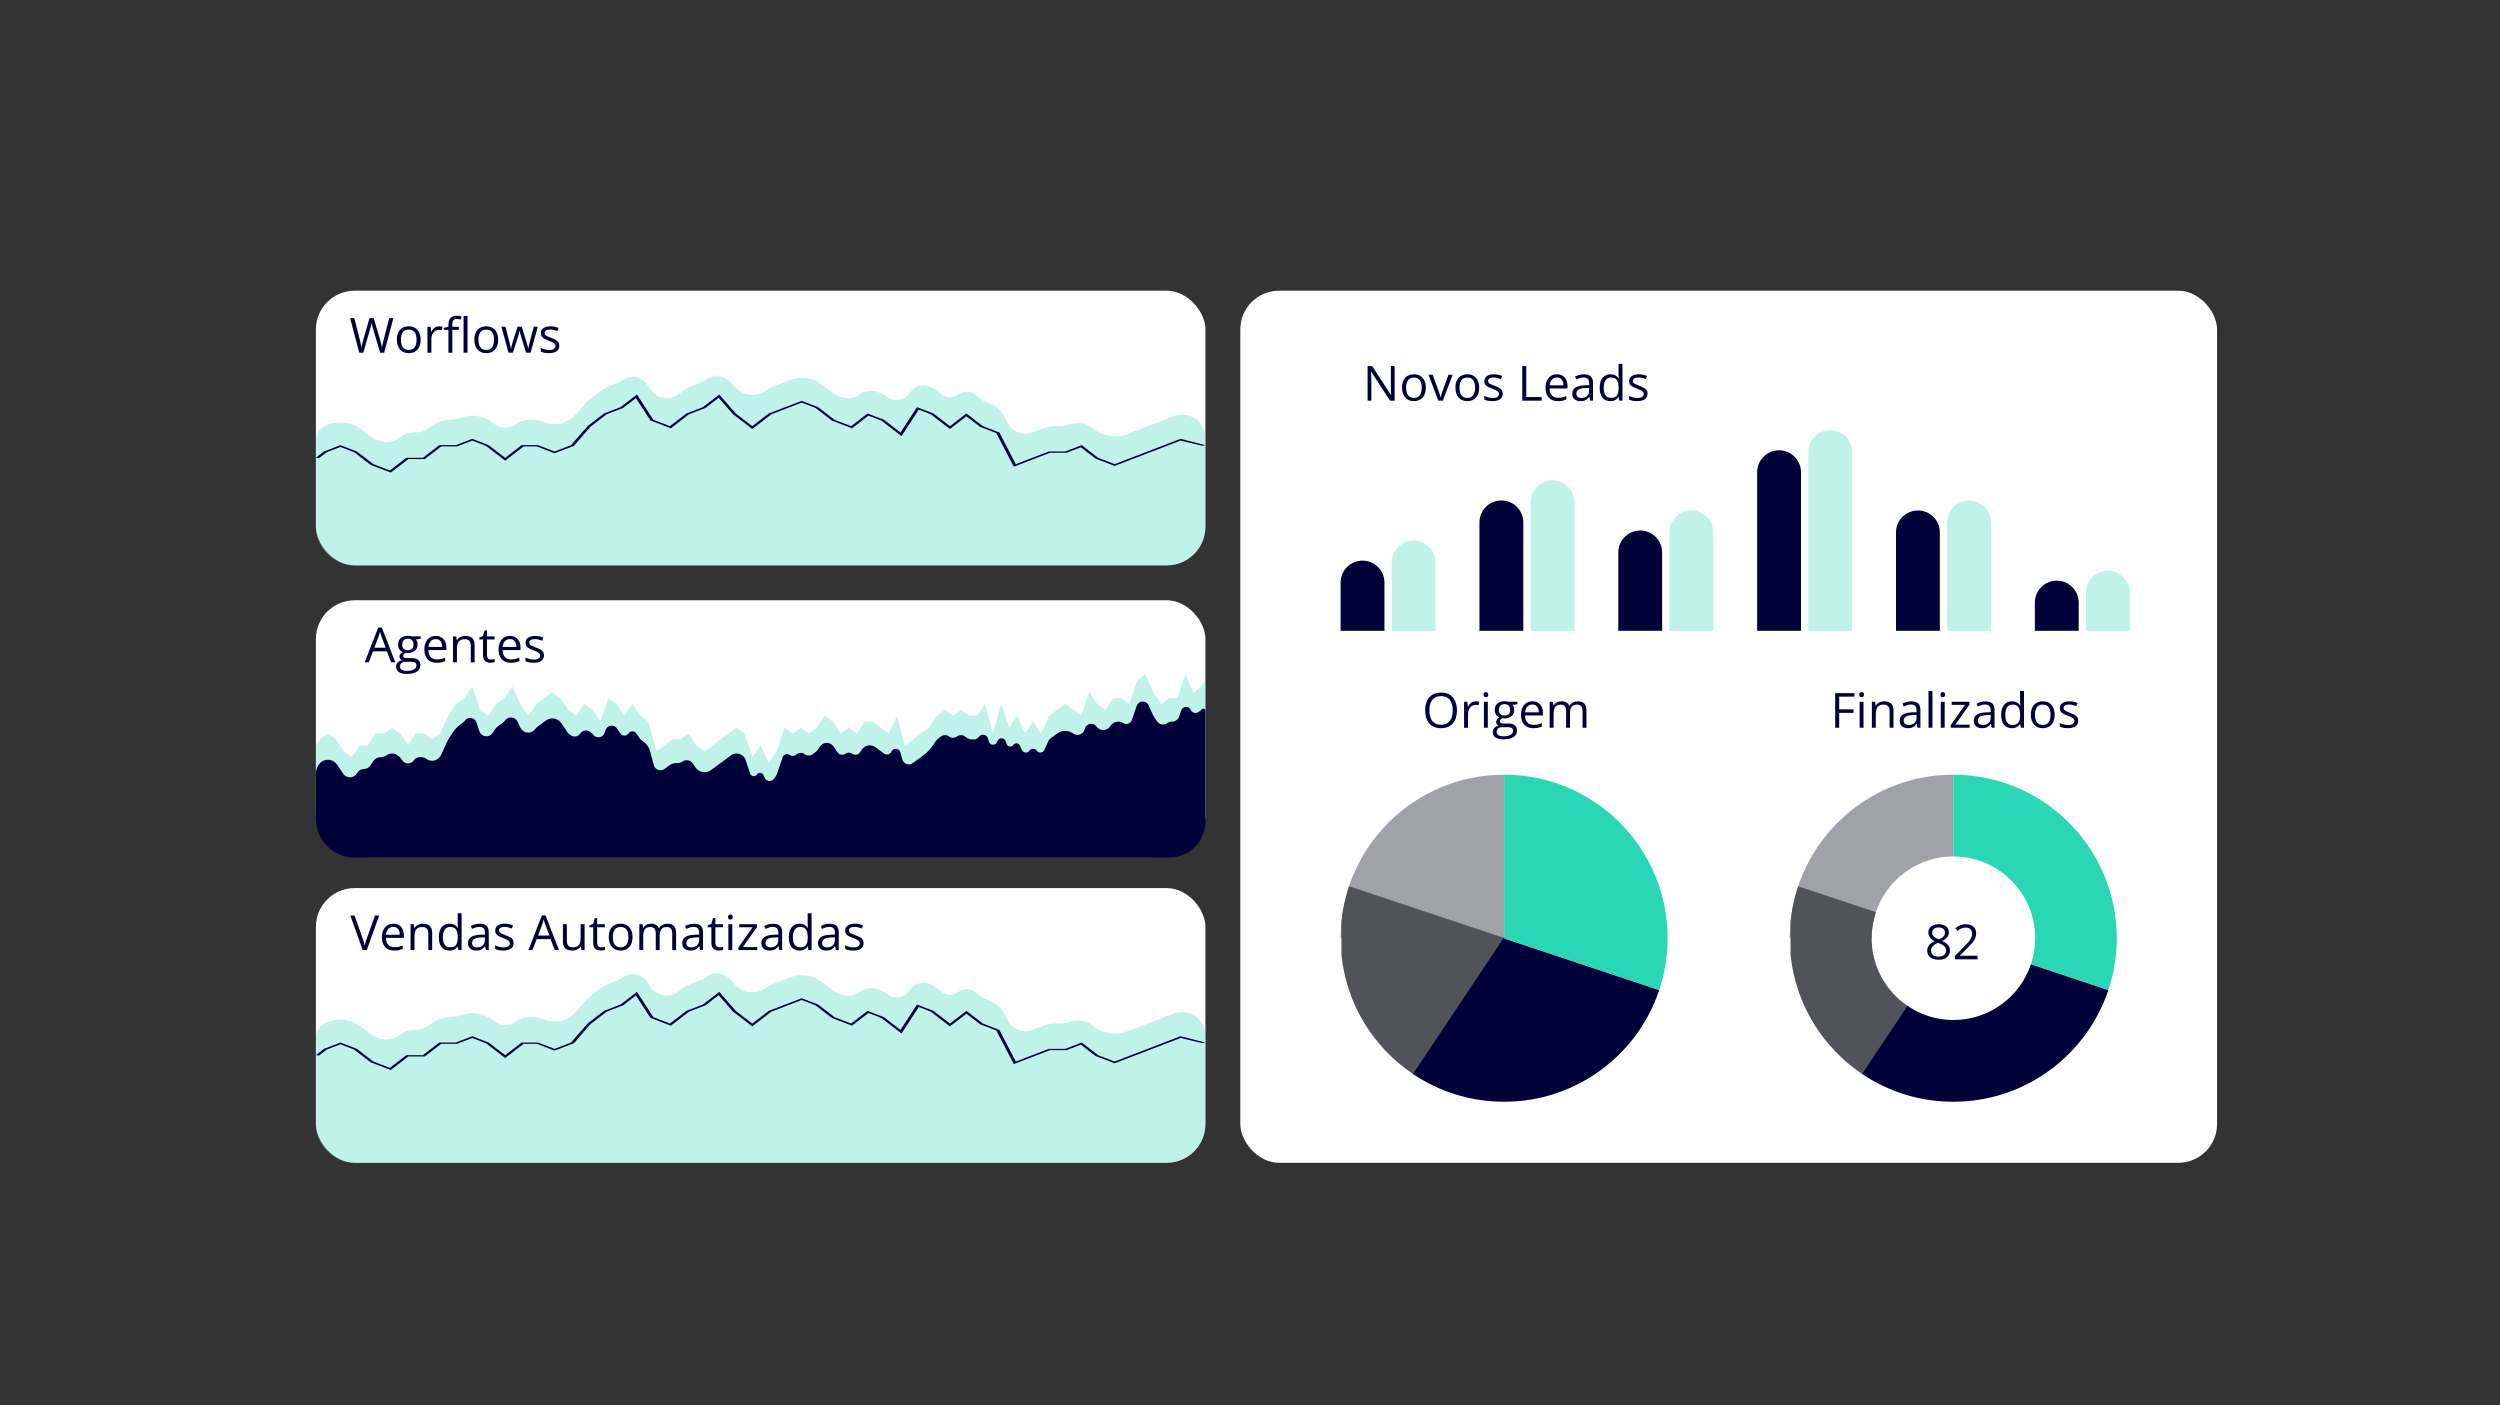<svg width="516" height="290" viewBox="0 0 516 290" fill="none" xmlns="http://www.w3.org/2000/svg">
<rect x="0" y="0" width="516" height="290" fill="#333333" stroke="none"/>
<rect x="256" y="60" width="201.6" height="180" rx="8" fill="white"/>
<rect x="65.2" y="60" width="183.6" height="56.7" rx="8" fill="white"/>
<rect x="65.2" y="123.9" width="183.6" height="52.2" rx="8" fill="white"/>
<rect x="65.2" y="183.3" width="183.6" height="56.7" rx="8" fill="white"/>
<path d="M310.45 193.65H276.7C276.7 175.01 291.81 159.9 310.45 159.9V193.65Z" fill="#A1A1AA"/>
<path d="M310.45 159.9C329.09 159.9 344.2 175.01 344.2 193.65C344.2 197.381 343.592 200.969 342.474 204.325L310.45 193.65V159.9Z" fill="#29D7B6"/>
<path d="M310.619 193.65L291.845 221.81C283.608 216.358 277.903 207.39 276.869 197.045V190.254C277.123 187.717 277.657 185.263 278.441 182.924L310.619 193.65Z" fill="#52525B"/>
<path d="M342.461 204.365C337.983 217.752 325.344 227.4 310.45 227.4C303.483 227.4 297.01 225.288 291.634 221.671L310.316 193.65L342.461 204.365Z" fill="#000138"/>
<path d="M403.15 176.775C393.847 176.794 386.311 184.342 386.311 193.65H369.4C369.4 175.01 384.51 159.9 403.15 159.9V176.775Z" fill="#A1A1AA"/>
<path d="M387.186 188.272C386.618 189.961 386.311 191.77 386.311 193.65C386.311 199.546 389.336 204.734 393.917 207.752L384.545 221.81C376.309 216.358 370.603 207.39 369.569 197.045V190.254C369.823 187.717 370.357 185.264 371.141 182.925L387.186 188.272Z" fill="#52525B"/>
<path d="M403.15 159.9C421.79 159.9 436.9 175.01 436.9 193.65C436.9 197.381 436.292 200.969 435.174 204.325L419.195 198.998C419.756 197.317 420.061 195.519 420.061 193.65C420.061 184.33 412.506 176.775 403.186 176.775C403.174 176.775 403.162 176.775 403.15 176.775V159.9Z" fill="#29D7B6"/>
<path d="M435.161 204.365C430.682 217.752 418.043 227.4 403.15 227.4C396.183 227.4 389.711 225.288 384.335 221.671L393.707 207.612C396.409 209.45 399.672 210.525 403.186 210.525C410.621 210.525 416.932 205.716 419.181 199.039L435.161 204.365Z" fill="#000138"/>
<path d="M300.714 146.621C300.714 147.171 300.644 147.673 300.505 148.125C300.365 148.574 300.156 148.962 299.88 149.287C299.606 149.609 299.266 149.858 298.859 150.034C298.452 150.21 297.98 150.298 297.443 150.298C296.89 150.298 296.406 150.21 295.993 150.034C295.583 149.858 295.241 149.608 294.967 149.282C294.697 148.957 294.494 148.568 294.357 148.115C294.224 147.663 294.157 147.161 294.157 146.611C294.157 145.882 294.277 145.243 294.518 144.692C294.759 144.142 295.124 143.714 295.612 143.408C296.103 143.102 296.719 142.949 297.458 142.949C298.164 142.949 298.758 143.101 299.24 143.403C299.725 143.706 300.091 144.132 300.339 144.683C300.589 145.229 300.714 145.876 300.714 146.621ZM295.031 146.621C295.031 147.227 295.117 147.751 295.29 148.193C295.462 148.636 295.726 148.978 296.081 149.219C296.439 149.46 296.893 149.58 297.443 149.58C297.996 149.58 298.449 149.46 298.8 149.219C299.155 148.978 299.417 148.636 299.587 148.193C299.756 147.751 299.84 147.227 299.84 146.621C299.84 145.7 299.647 144.98 299.259 144.463C298.875 143.942 298.275 143.682 297.458 143.682C296.904 143.682 296.449 143.8 296.09 144.038C295.732 144.276 295.465 144.614 295.29 145.054C295.117 145.49 295.031 146.012 295.031 146.621ZM304.616 144.751C304.723 144.751 304.836 144.757 304.953 144.771C305.07 144.78 305.174 144.795 305.265 144.814L305.163 145.566C305.075 145.544 304.977 145.526 304.87 145.513C304.762 145.5 304.661 145.493 304.567 145.493C304.352 145.493 304.149 145.537 303.957 145.625C303.768 145.71 303.602 145.833 303.459 145.996C303.315 146.156 303.203 146.349 303.122 146.577C303.04 146.802 303 147.052 303 147.329V150.2H302.184V144.849H302.858L302.946 145.835H302.98C303.091 145.636 303.224 145.456 303.38 145.293C303.537 145.127 303.717 144.995 303.922 144.897C304.131 144.8 304.362 144.751 304.616 144.751ZM307.087 144.849V150.2H306.276V144.849H307.087ZM306.691 142.847C306.825 142.847 306.938 142.891 307.033 142.979C307.13 143.063 307.179 143.197 307.179 143.379C307.179 143.558 307.13 143.691 307.033 143.779C306.938 143.867 306.825 143.911 306.691 143.911C306.551 143.911 306.434 143.867 306.339 143.779C306.248 143.691 306.203 143.558 306.203 143.379C306.203 143.197 306.248 143.063 306.339 142.979C306.434 142.891 306.551 142.847 306.691 142.847ZM310.299 152.603C309.596 152.603 309.054 152.471 308.673 152.207C308.293 151.947 308.102 151.58 308.102 151.108C308.102 150.773 308.208 150.487 308.42 150.249C308.634 150.011 308.931 149.854 309.308 149.775C309.168 149.71 309.048 149.613 308.947 149.482C308.849 149.352 308.8 149.202 308.8 149.033C308.8 148.838 308.854 148.667 308.962 148.521C309.072 148.371 309.24 148.228 309.464 148.091C309.185 147.977 308.957 147.785 308.781 147.515C308.608 147.241 308.522 146.924 308.522 146.562C308.522 146.178 308.602 145.851 308.761 145.581C308.921 145.308 309.152 145.099 309.455 144.956C309.757 144.813 310.124 144.741 310.553 144.741C310.648 144.741 310.742 144.746 310.837 144.756C310.934 144.762 311.027 144.774 311.115 144.79C311.203 144.803 311.279 144.819 311.344 144.839H313.18V145.361L312.194 145.483C312.292 145.61 312.373 145.763 312.438 145.942C312.503 146.121 312.536 146.32 312.536 146.538C312.536 147.072 312.355 147.497 311.994 147.812C311.632 148.125 311.136 148.281 310.505 148.281C310.355 148.281 310.202 148.268 310.046 148.242C309.886 148.33 309.764 148.428 309.679 148.535C309.598 148.643 309.557 148.766 309.557 148.906C309.557 149.01 309.588 149.093 309.65 149.155C309.715 149.217 309.808 149.263 309.928 149.292C310.049 149.318 310.194 149.331 310.363 149.331H311.305C311.888 149.331 312.334 149.453 312.643 149.697C312.956 149.941 313.112 150.298 313.112 150.767C313.112 151.359 312.871 151.813 312.389 152.129C311.908 152.445 311.211 152.603 310.299 152.603ZM310.324 151.968C310.767 151.968 311.133 151.922 311.422 151.831C311.715 151.743 311.934 151.615 312.077 151.445C312.223 151.279 312.297 151.081 312.297 150.85C312.297 150.635 312.248 150.472 312.15 150.361C312.052 150.254 311.909 150.182 311.72 150.146C311.532 150.107 311.3 150.088 311.027 150.088H310.099C309.858 150.088 309.648 150.125 309.469 150.2C309.29 150.275 309.152 150.386 309.054 150.532C308.96 150.679 308.913 150.861 308.913 151.079C308.913 151.369 309.035 151.589 309.279 151.738C309.523 151.891 309.871 151.968 310.324 151.968ZM310.534 147.69C310.921 147.69 311.213 147.593 311.408 147.397C311.603 147.202 311.701 146.917 311.701 146.543C311.701 146.143 311.602 145.843 311.403 145.645C311.204 145.443 310.911 145.342 310.524 145.342C310.153 145.342 309.866 145.446 309.665 145.654C309.466 145.859 309.367 146.16 309.367 146.558C309.367 146.922 309.468 147.202 309.67 147.397C309.871 147.593 310.159 147.69 310.534 147.69ZM316.296 144.751C316.751 144.751 317.142 144.852 317.467 145.054C317.793 145.256 318.042 145.539 318.214 145.903C318.387 146.265 318.473 146.688 318.473 147.173V147.676H314.777C314.787 148.304 314.943 148.783 315.246 149.111C315.548 149.44 315.975 149.604 316.525 149.604C316.864 149.604 317.163 149.574 317.423 149.512C317.684 149.45 317.954 149.359 318.234 149.238V149.951C317.964 150.072 317.695 150.16 317.428 150.215C317.165 150.27 316.852 150.298 316.491 150.298C315.977 150.298 315.527 150.194 315.143 149.985C314.762 149.774 314.466 149.465 314.255 149.058C314.043 148.651 313.937 148.153 313.937 147.563C313.937 146.987 314.033 146.489 314.225 146.069C314.421 145.646 314.694 145.321 315.046 145.093C315.4 144.865 315.817 144.751 316.296 144.751ZM316.286 145.415C315.853 145.415 315.508 145.557 315.251 145.84C314.993 146.123 314.84 146.519 314.792 147.026H317.624C317.62 146.707 317.57 146.427 317.472 146.187C317.378 145.942 317.233 145.754 317.038 145.62C316.842 145.483 316.592 145.415 316.286 145.415ZM325.661 144.751C326.25 144.751 326.694 144.906 326.994 145.215C327.293 145.521 327.443 146.014 327.443 146.694V150.2H326.642V146.733C326.642 146.3 326.548 145.977 326.359 145.762C326.173 145.544 325.897 145.435 325.529 145.435C325.011 145.435 324.635 145.584 324.401 145.884C324.167 146.183 324.049 146.624 324.049 147.207V150.2H323.244V146.733C323.244 146.444 323.201 146.203 323.117 146.011C323.035 145.819 322.912 145.675 322.746 145.581C322.583 145.483 322.376 145.435 322.126 145.435C321.771 145.435 321.486 145.508 321.271 145.654C321.056 145.801 320.9 146.019 320.802 146.309C320.708 146.595 320.661 146.948 320.661 147.368V150.2H319.85V144.849H320.505L320.627 145.605H320.671C320.778 145.42 320.913 145.264 321.076 145.137C321.239 145.01 321.421 144.914 321.623 144.849C321.825 144.784 322.039 144.751 322.267 144.751C322.674 144.751 323.014 144.827 323.288 144.98C323.564 145.13 323.765 145.36 323.888 145.669H323.932C324.108 145.36 324.349 145.13 324.655 144.98C324.961 144.827 325.296 144.751 325.661 144.751Z" fill="#000138"/>
<path d="M287.853 82.7H286.896L283.005 76.704H282.965C282.975 76.864 282.987 77.046 283 77.251C283.013 77.453 283.022 77.669 283.029 77.9C283.039 78.128 283.044 78.361 283.044 78.599V82.7H282.272V75.561H283.224L287.101 81.538H287.135C287.129 81.424 287.121 81.263 287.111 81.055C287.101 80.843 287.091 80.617 287.082 80.376C287.075 80.132 287.072 79.906 287.072 79.697V75.561H287.853V82.7ZM294.294 80.015C294.294 80.454 294.237 80.846 294.123 81.191C294.009 81.537 293.844 81.828 293.63 82.065C293.415 82.303 293.154 82.485 292.848 82.612C292.546 82.736 292.202 82.798 291.818 82.798C291.46 82.798 291.131 82.736 290.832 82.612C290.535 82.485 290.278 82.303 290.06 82.065C289.845 81.828 289.678 81.537 289.557 81.191C289.44 80.846 289.381 80.454 289.381 80.015C289.381 79.429 289.481 78.931 289.679 78.52C289.878 78.107 290.161 77.793 290.529 77.578C290.9 77.36 291.341 77.251 291.852 77.251C292.34 77.251 292.767 77.36 293.131 77.578C293.499 77.796 293.784 78.112 293.986 78.525C294.191 78.936 294.294 79.432 294.294 80.015ZM290.221 80.015C290.221 80.444 290.278 80.817 290.392 81.133C290.506 81.449 290.682 81.693 290.92 81.865C291.157 82.038 291.463 82.124 291.838 82.124C292.209 82.124 292.513 82.038 292.751 81.865C292.991 81.693 293.169 81.449 293.283 81.133C293.397 80.817 293.454 80.444 293.454 80.015C293.454 79.588 293.397 79.22 293.283 78.911C293.169 78.599 292.993 78.358 292.755 78.189C292.518 78.019 292.21 77.935 291.833 77.935C291.276 77.935 290.867 78.118 290.607 78.486C290.35 78.854 290.221 79.364 290.221 80.015ZM296.872 82.7L294.84 77.349H295.71L296.886 80.586C296.968 80.807 297.051 81.051 297.135 81.318C297.22 81.585 297.279 81.8 297.311 81.963H297.345C297.384 81.8 297.45 81.585 297.541 81.318C297.632 81.048 297.715 80.804 297.79 80.586L298.966 77.349H299.836L297.799 82.7H296.872ZM305.309 80.015C305.309 80.454 305.252 80.846 305.138 81.191C305.024 81.537 304.86 81.828 304.645 82.065C304.43 82.303 304.17 82.485 303.864 82.612C303.561 82.736 303.218 82.798 302.834 82.798C302.476 82.798 302.147 82.736 301.847 82.612C301.551 82.485 301.294 82.303 301.076 82.065C300.861 81.828 300.693 81.537 300.573 81.191C300.456 80.846 300.397 80.454 300.397 80.015C300.397 79.429 300.496 78.931 300.695 78.52C300.894 78.107 301.177 77.793 301.545 77.578C301.916 77.36 302.357 77.251 302.868 77.251C303.356 77.251 303.783 77.36 304.147 77.578C304.515 77.796 304.8 78.112 305.002 78.525C305.207 78.936 305.309 79.432 305.309 80.015ZM301.237 80.015C301.237 80.444 301.294 80.817 301.408 81.133C301.522 81.449 301.698 81.693 301.935 81.865C302.173 82.038 302.479 82.124 302.853 82.124C303.224 82.124 303.529 82.038 303.766 81.865C304.007 81.693 304.185 81.449 304.298 81.133C304.412 80.817 304.469 80.444 304.469 80.015C304.469 79.588 304.412 79.22 304.298 78.911C304.185 78.599 304.009 78.358 303.771 78.189C303.533 78.019 303.226 77.935 302.848 77.935C302.292 77.935 301.883 78.118 301.623 78.486C301.366 78.854 301.237 79.364 301.237 80.015ZM310.172 81.235C310.172 81.577 310.086 81.865 309.914 82.1C309.744 82.331 309.5 82.505 309.181 82.622C308.866 82.739 308.488 82.798 308.048 82.798C307.674 82.798 307.35 82.769 307.077 82.71C306.803 82.651 306.564 82.568 306.359 82.461V81.714C306.577 81.821 306.838 81.919 307.14 82.007C307.443 82.095 307.752 82.139 308.068 82.139C308.53 82.139 308.866 82.064 309.074 81.914C309.282 81.764 309.386 81.561 309.386 81.304C309.386 81.157 309.344 81.029 309.259 80.918C309.178 80.804 309.04 80.695 308.844 80.591C308.649 80.483 308.379 80.366 308.034 80.239C307.692 80.109 307.396 79.981 307.145 79.853C306.898 79.723 306.706 79.565 306.569 79.38C306.436 79.194 306.369 78.954 306.369 78.657C306.369 78.205 306.551 77.858 306.916 77.617C307.283 77.373 307.765 77.251 308.361 77.251C308.683 77.251 308.984 77.284 309.264 77.349C309.547 77.41 309.811 77.495 310.055 77.603L309.782 78.252C309.561 78.158 309.325 78.078 309.074 78.013C308.823 77.948 308.568 77.915 308.307 77.915C307.933 77.915 307.645 77.977 307.443 78.101C307.244 78.224 307.145 78.394 307.145 78.608C307.145 78.774 307.191 78.911 307.282 79.019C307.376 79.126 307.526 79.227 307.731 79.321C307.936 79.416 308.206 79.526 308.542 79.653C308.877 79.777 309.167 79.906 309.411 80.039C309.655 80.169 309.842 80.329 309.972 80.518C310.106 80.703 310.172 80.942 310.172 81.235ZM314.196 82.7V75.561H315.026V81.958H318.195V82.7H314.196ZM321.359 77.251C321.815 77.251 322.205 77.352 322.531 77.554C322.856 77.755 323.105 78.039 323.278 78.403C323.45 78.765 323.537 79.188 323.537 79.673V80.176H319.84C319.85 80.804 320.006 81.283 320.309 81.611C320.612 81.94 321.038 82.105 321.589 82.105C321.927 82.105 322.227 82.074 322.487 82.012C322.747 81.95 323.018 81.859 323.297 81.738V82.451C323.027 82.572 322.759 82.659 322.492 82.715C322.228 82.77 321.916 82.798 321.554 82.798C321.04 82.798 320.591 82.694 320.207 82.485C319.826 82.274 319.53 81.965 319.318 81.558C319.106 81.151 319.001 80.653 319.001 80.064C319.001 79.487 319.097 78.989 319.289 78.569C319.484 78.146 319.757 77.821 320.109 77.593C320.464 77.365 320.88 77.251 321.359 77.251ZM321.349 77.915C320.916 77.915 320.571 78.057 320.314 78.34C320.057 78.623 319.904 79.019 319.855 79.526H322.687C322.684 79.207 322.633 78.927 322.536 78.686C322.441 78.442 322.297 78.254 322.101 78.12C321.906 77.983 321.655 77.915 321.349 77.915ZM326.916 77.261C327.554 77.261 328.027 77.404 328.337 77.69C328.646 77.977 328.8 78.434 328.8 79.062V82.7H328.21L328.053 81.909H328.014C327.865 82.105 327.708 82.269 327.546 82.402C327.383 82.533 327.194 82.632 326.979 82.7C326.768 82.765 326.507 82.798 326.198 82.798C325.872 82.798 325.583 82.741 325.329 82.627C325.078 82.513 324.88 82.341 324.733 82.109C324.59 81.878 324.518 81.585 324.518 81.231C324.518 80.697 324.73 80.287 325.153 80C325.576 79.713 326.221 79.557 327.087 79.531L328.009 79.492V79.165C328.009 78.703 327.91 78.379 327.712 78.193C327.513 78.008 327.233 77.915 326.872 77.915C326.592 77.915 326.325 77.956 326.071 78.037C325.817 78.118 325.576 78.215 325.348 78.325L325.099 77.71C325.34 77.586 325.617 77.481 325.929 77.393C326.242 77.305 326.571 77.261 326.916 77.261ZM328 80.064L327.184 80.098C326.517 80.124 326.047 80.233 325.773 80.425C325.5 80.617 325.363 80.889 325.363 81.24C325.363 81.546 325.456 81.772 325.641 81.919C325.827 82.065 326.073 82.139 326.379 82.139C326.854 82.139 327.243 82.007 327.546 81.743C327.848 81.48 328 81.084 328 80.557V80.064ZM332.375 82.798C331.698 82.798 331.16 82.567 330.763 82.105C330.369 81.642 330.172 80.955 330.172 80.044C330.172 79.123 330.374 78.428 330.778 77.959C331.182 77.487 331.719 77.251 332.389 77.251C332.672 77.251 332.92 77.288 333.131 77.363C333.343 77.438 333.525 77.539 333.678 77.666C333.831 77.79 333.96 77.931 334.064 78.091H334.123C334.11 77.99 334.097 77.852 334.084 77.676C334.071 77.5 334.064 77.357 334.064 77.246V75.103H334.875V82.7H334.22L334.098 81.939H334.064C333.963 82.098 333.835 82.243 333.678 82.373C333.525 82.503 333.341 82.607 333.127 82.686C332.915 82.76 332.664 82.798 332.375 82.798ZM332.502 82.124C333.075 82.124 333.48 81.961 333.717 81.636C333.955 81.31 334.074 80.827 334.074 80.186V80.039C334.074 79.359 333.96 78.836 333.732 78.472C333.507 78.107 333.097 77.925 332.502 77.925C332.004 77.925 331.631 78.117 331.383 78.501C331.136 78.882 331.012 79.403 331.012 80.064C331.012 80.721 331.134 81.229 331.379 81.587C331.626 81.945 332 82.124 332.502 82.124ZM340.055 81.235C340.055 81.577 339.969 81.865 339.797 82.1C339.627 82.331 339.383 82.505 339.064 82.622C338.748 82.739 338.371 82.798 337.931 82.798C337.557 82.798 337.233 82.769 336.96 82.71C336.686 82.651 336.447 82.568 336.242 82.461V81.714C336.46 81.821 336.72 81.919 337.023 82.007C337.326 82.095 337.635 82.139 337.951 82.139C338.413 82.139 338.748 82.064 338.957 81.914C339.165 81.764 339.269 81.561 339.269 81.304C339.269 81.157 339.227 81.029 339.142 80.918C339.061 80.804 338.922 80.695 338.727 80.591C338.532 80.483 338.262 80.366 337.917 80.239C337.575 80.109 337.279 79.981 337.028 79.853C336.781 79.723 336.589 79.565 336.452 79.38C336.318 79.194 336.252 78.954 336.252 78.657C336.252 78.205 336.434 77.858 336.798 77.617C337.166 77.373 337.648 77.251 338.244 77.251C338.566 77.251 338.867 77.284 339.147 77.349C339.43 77.41 339.694 77.495 339.938 77.603L339.665 78.252C339.443 78.158 339.207 78.078 338.957 78.013C338.706 77.948 338.45 77.915 338.19 77.915C337.816 77.915 337.528 77.977 337.326 78.101C337.127 78.224 337.028 78.394 337.028 78.608C337.028 78.774 337.074 78.911 337.165 79.019C337.259 79.126 337.409 79.227 337.614 79.321C337.819 79.416 338.089 79.526 338.424 79.653C338.76 79.777 339.049 79.906 339.294 80.039C339.538 80.169 339.725 80.329 339.855 80.518C339.989 80.703 340.055 80.942 340.055 81.235Z" fill="#000138"/>
<path d="M81.202 65.661L79.293 72.8H78.458L77.042 67.995C77 67.858 76.959 67.722 76.92 67.585C76.884 67.445 76.85 67.313 76.817 67.189C76.785 67.062 76.757 66.952 76.734 66.857C76.715 66.76 76.7 66.686 76.69 66.638C76.684 66.686 76.671 66.758 76.651 66.853C76.635 66.947 76.612 67.056 76.583 67.18C76.557 67.303 76.524 67.435 76.485 67.575C76.45 67.715 76.41 67.857 76.368 68L74.991 72.8H74.156L72.262 65.661H73.126L74.273 70.139C74.312 70.288 74.348 70.436 74.381 70.583C74.417 70.726 74.448 70.866 74.474 71.003C74.503 71.14 74.529 71.273 74.552 71.403C74.575 71.534 74.596 71.66 74.615 71.784C74.632 71.657 74.653 71.525 74.679 71.389C74.705 71.249 74.732 71.107 74.762 70.964C74.794 70.821 74.829 70.676 74.864 70.529C74.903 70.383 74.944 70.236 74.986 70.09L76.27 65.661H77.125L78.463 70.124C78.508 70.277 78.551 70.428 78.59 70.578C78.629 70.728 78.663 70.874 78.692 71.018C78.725 71.158 78.753 71.293 78.775 71.423C78.801 71.55 78.824 71.67 78.844 71.784C78.867 71.625 78.894 71.457 78.927 71.281C78.959 71.106 78.997 70.921 79.039 70.73C79.085 70.537 79.133 70.339 79.186 70.134L80.333 65.661H81.202ZM86.822 70.114C86.822 70.554 86.765 70.946 86.651 71.291C86.537 71.636 86.373 71.927 86.158 72.165C85.943 72.403 85.683 72.585 85.377 72.712C85.074 72.836 84.731 72.897 84.347 72.897C83.989 72.897 83.66 72.836 83.36 72.712C83.064 72.585 82.807 72.403 82.589 72.165C82.374 71.927 82.206 71.636 82.086 71.291C81.969 70.946 81.91 70.554 81.91 70.114C81.91 69.528 82.009 69.03 82.208 68.62C82.407 68.207 82.69 67.893 83.058 67.678C83.429 67.46 83.87 67.351 84.381 67.351C84.869 67.351 85.296 67.46 85.66 67.678C86.028 67.896 86.313 68.212 86.515 68.625C86.72 69.035 86.822 69.532 86.822 70.114ZM82.75 70.114C82.75 70.544 82.807 70.917 82.921 71.232C83.035 71.548 83.211 71.792 83.448 71.965C83.686 72.137 83.992 72.224 84.366 72.224C84.737 72.224 85.042 72.137 85.279 71.965C85.52 71.792 85.698 71.548 85.811 71.232C85.925 70.917 85.982 70.544 85.982 70.114C85.982 69.688 85.925 69.32 85.811 69.011C85.698 68.698 85.522 68.457 85.284 68.288C85.046 68.119 84.739 68.034 84.361 68.034C83.805 68.034 83.396 68.218 83.136 68.586C82.879 68.954 82.75 69.463 82.75 70.114ZM90.655 67.351C90.763 67.351 90.875 67.357 90.992 67.37C91.109 67.38 91.213 67.394 91.305 67.414L91.202 68.166C91.114 68.143 91.017 68.125 90.909 68.112C90.802 68.099 90.701 68.093 90.606 68.093C90.392 68.093 90.188 68.137 89.996 68.225C89.807 68.309 89.641 68.433 89.498 68.596C89.355 68.755 89.243 68.949 89.161 69.177C89.08 69.401 89.039 69.652 89.039 69.929V72.8H88.224V67.448H88.897L88.985 68.435H89.019C89.13 68.236 89.264 68.055 89.42 67.893C89.576 67.727 89.757 67.595 89.962 67.497C90.17 67.399 90.401 67.351 90.655 67.351ZM94.698 68.083H93.365V72.8H92.555V68.083H91.607V67.692L92.555 67.424V67.067C92.555 66.618 92.621 66.254 92.755 65.974C92.888 65.69 93.082 65.482 93.336 65.349C93.59 65.215 93.899 65.148 94.264 65.148C94.469 65.148 94.656 65.166 94.825 65.202C94.998 65.238 95.149 65.279 95.279 65.324L95.069 65.964C94.959 65.928 94.833 65.895 94.693 65.866C94.557 65.834 94.417 65.817 94.273 65.817C93.964 65.817 93.735 65.918 93.585 66.12C93.439 66.319 93.365 66.631 93.365 67.058V67.448H94.698V68.083ZM96.495 72.8H95.68V65.202H96.495V72.8ZM102.818 70.114C102.818 70.554 102.761 70.946 102.647 71.291C102.534 71.636 102.369 71.927 102.154 72.165C101.939 72.403 101.679 72.585 101.373 72.712C101.07 72.836 100.727 72.897 100.343 72.897C99.985 72.897 99.656 72.836 99.356 72.712C99.06 72.585 98.803 72.403 98.585 72.165C98.37 71.927 98.203 71.636 98.082 71.291C97.965 70.946 97.906 70.554 97.906 70.114C97.906 69.528 98.005 69.03 98.204 68.62C98.403 68.207 98.686 67.893 99.054 67.678C99.425 67.46 99.866 67.351 100.377 67.351C100.865 67.351 101.292 67.46 101.656 67.678C102.024 67.896 102.309 68.212 102.511 68.625C102.716 69.035 102.818 69.532 102.818 70.114ZM98.746 70.114C98.746 70.544 98.803 70.917 98.917 71.232C99.031 71.548 99.207 71.792 99.444 71.965C99.682 72.137 99.988 72.224 100.362 72.224C100.733 72.224 101.038 72.137 101.275 71.965C101.516 71.792 101.694 71.548 101.808 71.232C101.922 70.917 101.979 70.544 101.979 70.114C101.979 69.688 101.922 69.32 101.808 69.011C101.694 68.698 101.518 68.457 101.28 68.288C101.043 68.119 100.735 68.034 100.357 68.034C99.801 68.034 99.392 68.218 99.132 68.586C98.875 68.954 98.746 69.463 98.746 70.114ZM108.575 72.79L107.623 69.675C107.581 69.541 107.54 69.411 107.501 69.284C107.465 69.154 107.431 69.03 107.398 68.913C107.369 68.793 107.341 68.682 107.315 68.581C107.293 68.477 107.273 68.387 107.257 68.312H107.223C107.21 68.387 107.192 68.477 107.169 68.581C107.146 68.682 107.118 68.793 107.086 68.913C107.057 69.034 107.024 69.16 106.988 69.294C106.952 69.424 106.912 69.556 106.866 69.689L105.87 72.79H104.957L103.482 67.439H104.322L105.094 70.393C105.146 70.588 105.195 70.782 105.24 70.974C105.289 71.162 105.33 71.341 105.362 71.511C105.398 71.677 105.424 71.822 105.44 71.945H105.479C105.499 71.864 105.52 71.766 105.543 71.652C105.569 71.538 105.597 71.418 105.626 71.291C105.659 71.161 105.693 71.032 105.729 70.905C105.764 70.775 105.8 70.653 105.836 70.539L106.822 67.439H107.696L108.648 70.534C108.697 70.69 108.744 70.853 108.79 71.022C108.839 71.192 108.883 71.356 108.922 71.516C108.961 71.672 108.989 71.812 109.005 71.936H109.044C109.057 71.825 109.081 71.688 109.117 71.525C109.153 71.363 109.194 71.184 109.239 70.988C109.288 70.793 109.339 70.594 109.391 70.393L110.172 67.439H110.997L109.518 72.79H108.575ZM115.436 71.335C115.436 71.677 115.349 71.965 115.177 72.199C115.007 72.43 114.763 72.605 114.444 72.722C114.129 72.839 113.751 72.897 113.312 72.897C112.937 72.897 112.613 72.868 112.34 72.81C112.066 72.751 111.827 72.668 111.622 72.561V71.814C111.84 71.921 112.101 72.019 112.403 72.106C112.706 72.194 113.015 72.238 113.331 72.238C113.793 72.238 114.129 72.163 114.337 72.014C114.545 71.864 114.649 71.66 114.649 71.403C114.649 71.257 114.607 71.128 114.522 71.018C114.441 70.904 114.303 70.795 114.107 70.69C113.912 70.583 113.642 70.466 113.297 70.339C112.955 70.209 112.659 70.08 112.408 69.953C112.161 69.823 111.969 69.665 111.832 69.48C111.699 69.294 111.632 69.053 111.632 68.757C111.632 68.304 111.814 67.958 112.179 67.717C112.547 67.473 113.028 67.351 113.624 67.351C113.946 67.351 114.247 67.383 114.527 67.448C114.811 67.51 115.074 67.595 115.318 67.702L115.045 68.352C114.824 68.257 114.588 68.177 114.337 68.112C114.086 68.047 113.831 68.015 113.57 68.015C113.196 68.015 112.908 68.076 112.706 68.2C112.507 68.324 112.408 68.493 112.408 68.708C112.408 68.874 112.454 69.011 112.545 69.118C112.639 69.226 112.789 69.326 112.994 69.421C113.199 69.515 113.469 69.626 113.805 69.753C114.14 69.877 114.43 70.005 114.674 70.139C114.918 70.269 115.105 70.428 115.235 70.617C115.369 70.803 115.436 71.042 115.436 71.335Z" fill="#000138"/>
<path d="M80.728 136.7L79.85 134.435H76.988L76.114 136.7H75.274L78.067 129.532H78.814L81.588 136.7H80.728ZM79.601 133.697L78.766 131.446C78.746 131.388 78.713 131.292 78.668 131.158C78.626 131.025 78.582 130.886 78.536 130.743C78.491 130.6 78.453 130.484 78.424 130.396C78.391 130.53 78.356 130.663 78.316 130.797C78.281 130.927 78.245 131.049 78.209 131.163C78.173 131.274 78.142 131.368 78.116 131.446L77.267 133.697H79.601ZM83.951 139.103C83.248 139.103 82.706 138.971 82.325 138.707C81.944 138.447 81.754 138.08 81.754 137.608C81.754 137.273 81.86 136.987 82.071 136.749C82.286 136.511 82.582 136.354 82.96 136.275C82.82 136.21 82.7 136.113 82.599 135.982C82.501 135.852 82.452 135.702 82.452 135.533C82.452 135.338 82.506 135.167 82.613 135.021C82.724 134.871 82.892 134.728 83.116 134.591C82.836 134.477 82.608 134.285 82.433 134.015C82.26 133.741 82.174 133.424 82.174 133.062C82.174 132.678 82.254 132.351 82.413 132.081C82.573 131.808 82.804 131.599 83.106 131.456C83.409 131.313 83.775 131.241 84.205 131.241C84.299 131.241 84.394 131.246 84.488 131.256C84.586 131.262 84.679 131.274 84.767 131.29C84.855 131.303 84.931 131.319 84.996 131.339H86.832V131.861L85.846 131.983C85.943 132.11 86.025 132.263 86.09 132.442C86.155 132.621 86.188 132.82 86.188 133.038C86.188 133.572 86.007 133.997 85.645 134.312C85.284 134.625 84.788 134.781 84.156 134.781C84.007 134.781 83.853 134.768 83.697 134.742C83.538 134.83 83.416 134.928 83.331 135.035C83.25 135.143 83.209 135.266 83.209 135.406C83.209 135.51 83.24 135.593 83.302 135.655C83.367 135.717 83.46 135.763 83.58 135.792C83.701 135.818 83.845 135.831 84.015 135.831H84.957C85.54 135.831 85.986 135.953 86.295 136.197C86.607 136.441 86.764 136.798 86.764 137.267C86.764 137.859 86.523 138.313 86.041 138.629C85.559 138.945 84.863 139.103 83.951 139.103ZM83.976 138.468C84.418 138.468 84.784 138.422 85.074 138.331C85.367 138.243 85.585 138.115 85.728 137.945C85.875 137.779 85.948 137.581 85.948 137.35C85.948 137.135 85.899 136.972 85.802 136.861C85.704 136.754 85.561 136.682 85.372 136.646C85.183 136.607 84.952 136.588 84.679 136.588H83.751C83.51 136.588 83.3 136.625 83.121 136.7C82.942 136.775 82.804 136.886 82.706 137.032C82.612 137.179 82.564 137.361 82.564 137.579C82.564 137.869 82.686 138.089 82.931 138.238C83.175 138.391 83.523 138.468 83.976 138.468ZM84.186 134.19C84.573 134.19 84.864 134.093 85.06 133.897C85.255 133.702 85.353 133.417 85.353 133.043C85.353 132.643 85.253 132.343 85.055 132.145C84.856 131.943 84.563 131.842 84.176 131.842C83.805 131.842 83.518 131.946 83.316 132.154C83.118 132.359 83.019 132.66 83.019 133.058C83.019 133.422 83.12 133.702 83.321 133.897C83.523 134.093 83.811 134.19 84.186 134.19ZM89.947 131.251C90.403 131.251 90.794 131.352 91.119 131.554C91.445 131.756 91.694 132.039 91.866 132.403C92.039 132.765 92.125 133.188 92.125 133.673V134.176H88.429C88.439 134.804 88.595 135.283 88.897 135.611C89.2 135.94 89.627 136.104 90.177 136.104C90.515 136.104 90.815 136.074 91.075 136.012C91.336 135.95 91.606 135.859 91.886 135.738V136.451C91.616 136.572 91.347 136.66 91.08 136.715C90.816 136.77 90.504 136.798 90.143 136.798C89.628 136.798 89.179 136.694 88.795 136.485C88.414 136.274 88.118 135.965 87.906 135.558C87.695 135.151 87.589 134.653 87.589 134.063C87.589 133.487 87.685 132.989 87.877 132.569C88.072 132.146 88.346 131.821 88.697 131.593C89.052 131.365 89.469 131.251 89.947 131.251ZM89.938 131.915C89.505 131.915 89.159 132.057 88.902 132.34C88.645 132.623 88.492 133.019 88.443 133.526H91.275C91.272 133.207 91.222 132.927 91.124 132.687C91.03 132.442 90.885 132.254 90.689 132.12C90.494 131.983 90.243 131.915 89.938 131.915ZM96.036 131.251C96.671 131.251 97.151 131.407 97.477 131.72C97.802 132.029 97.965 132.527 97.965 133.214V136.7H97.164V133.268C97.164 132.822 97.061 132.488 96.856 132.267C96.655 132.045 96.344 131.935 95.924 131.935C95.331 131.935 94.915 132.102 94.674 132.438C94.433 132.773 94.312 133.259 94.312 133.897V136.7H93.502V131.349H94.156L94.278 132.12H94.322C94.436 131.931 94.581 131.773 94.757 131.646C94.933 131.516 95.13 131.419 95.348 131.354C95.566 131.285 95.795 131.251 96.036 131.251ZM101.363 136.134C101.497 136.134 101.633 136.122 101.773 136.1C101.913 136.077 102.027 136.049 102.115 136.017V136.646C102.021 136.689 101.889 136.725 101.72 136.754C101.554 136.783 101.391 136.798 101.231 136.798C100.948 136.798 100.691 136.749 100.46 136.651C100.229 136.55 100.043 136.381 99.903 136.144C99.767 135.906 99.698 135.577 99.698 135.157V131.983H98.936V131.588L99.703 131.271L100.025 130.108H100.514V131.349H102.081V131.983H100.514V135.133C100.514 135.468 100.59 135.719 100.743 135.885C100.899 136.051 101.106 136.134 101.363 136.134ZM105.26 131.251C105.715 131.251 106.106 131.352 106.432 131.554C106.757 131.756 107.006 132.039 107.179 132.403C107.351 132.765 107.438 133.188 107.438 133.673V134.176H103.741C103.751 134.804 103.907 135.283 104.21 135.611C104.513 135.94 104.939 136.104 105.489 136.104C105.828 136.104 106.127 136.074 106.388 136.012C106.648 135.95 106.918 135.859 107.198 135.738V136.451C106.928 136.572 106.66 136.66 106.393 136.715C106.129 136.77 105.816 136.798 105.455 136.798C104.941 136.798 104.492 136.694 104.107 136.485C103.727 136.274 103.43 135.965 103.219 135.558C103.007 135.151 102.901 134.653 102.901 134.063C102.901 133.487 102.997 132.989 103.189 132.569C103.385 132.146 103.658 131.821 104.01 131.593C104.365 131.365 104.781 131.251 105.26 131.251ZM105.25 131.915C104.817 131.915 104.472 132.057 104.215 132.34C103.958 132.623 103.805 133.019 103.756 133.526H106.588C106.585 133.207 106.534 132.927 106.437 132.687C106.342 132.442 106.197 132.254 106.002 132.12C105.807 131.983 105.556 131.915 105.25 131.915ZM112.276 135.235C112.276 135.577 112.19 135.865 112.018 136.1C111.848 136.331 111.604 136.505 111.285 136.622C110.969 136.739 110.592 136.798 110.152 136.798C109.778 136.798 109.454 136.769 109.181 136.71C108.907 136.651 108.668 136.568 108.463 136.461V135.714C108.681 135.821 108.941 135.919 109.244 136.007C109.547 136.095 109.856 136.139 110.172 136.139C110.634 136.139 110.969 136.064 111.178 135.914C111.386 135.764 111.49 135.561 111.49 135.304C111.49 135.157 111.448 135.029 111.363 134.918C111.282 134.804 111.144 134.695 110.948 134.591C110.753 134.483 110.483 134.366 110.138 134.239C109.796 134.109 109.5 133.98 109.249 133.854C109.002 133.723 108.81 133.565 108.673 133.38C108.539 133.194 108.473 132.953 108.473 132.657C108.473 132.205 108.655 131.858 109.02 131.617C109.387 131.373 109.869 131.251 110.465 131.251C110.787 131.251 111.088 131.284 111.368 131.349C111.651 131.41 111.915 131.495 112.159 131.603L111.886 132.252C111.664 132.158 111.428 132.078 111.178 132.013C110.927 131.948 110.672 131.915 110.411 131.915C110.037 131.915 109.749 131.977 109.547 132.101C109.348 132.224 109.249 132.394 109.249 132.608C109.249 132.774 109.295 132.911 109.386 133.019C109.48 133.126 109.63 133.227 109.835 133.321C110.04 133.416 110.31 133.526 110.646 133.653C110.981 133.777 111.271 133.906 111.515 134.039C111.759 134.169 111.946 134.329 112.076 134.518C112.21 134.703 112.276 134.942 112.276 135.235Z" fill="#000138"/>
<path d="M78.264 188.961L75.7 196.1H74.865L72.302 188.961H73.171L74.841 193.664C74.909 193.852 74.969 194.033 75.022 194.206C75.077 194.378 75.126 194.544 75.168 194.704C75.21 194.863 75.248 195.018 75.28 195.167C75.313 195.018 75.35 194.863 75.393 194.704C75.435 194.541 75.484 194.373 75.539 194.201C75.594 194.025 75.656 193.841 75.725 193.649L77.385 188.961H78.264ZM81.184 190.651C81.639 190.651 82.03 190.752 82.356 190.954C82.681 191.155 82.93 191.439 83.103 191.803C83.275 192.165 83.361 192.588 83.361 193.073V193.576H79.665C79.675 194.204 79.831 194.682 80.134 195.011C80.436 195.34 80.863 195.504 81.413 195.504C81.752 195.504 82.051 195.473 82.311 195.412C82.572 195.35 82.842 195.259 83.122 195.138V195.851C82.852 195.972 82.583 196.059 82.316 196.115C82.053 196.17 81.74 196.198 81.379 196.198C80.865 196.198 80.415 196.094 80.031 195.885C79.65 195.674 79.354 195.364 79.143 194.958C78.931 194.551 78.825 194.053 78.825 193.463C78.825 192.887 78.921 192.389 79.113 191.969C79.309 191.546 79.582 191.221 79.934 190.993C80.288 190.765 80.705 190.651 81.184 190.651ZM81.174 191.315C80.741 191.315 80.396 191.457 80.139 191.74C79.882 192.023 79.728 192.418 79.68 192.926H82.512C82.508 192.607 82.458 192.327 82.36 192.086C82.266 191.842 82.121 191.653 81.926 191.52C81.731 191.383 81.48 191.315 81.174 191.315ZM87.272 190.651C87.907 190.651 88.387 190.807 88.713 191.12C89.038 191.429 89.201 191.927 89.201 192.614V196.1H88.4V192.667C88.4 192.222 88.298 191.888 88.093 191.667C87.891 191.445 87.58 191.334 87.16 191.334C86.568 191.334 86.151 191.502 85.91 191.837C85.669 192.173 85.549 192.659 85.549 193.297V196.1H84.738V190.749H85.393L85.515 191.52H85.559C85.672 191.331 85.817 191.173 85.993 191.046C86.169 190.916 86.366 190.819 86.584 190.753C86.802 190.685 87.032 190.651 87.272 190.651ZM92.775 196.198C92.098 196.198 91.561 195.967 91.164 195.504C90.77 195.042 90.573 194.355 90.573 193.444C90.573 192.523 90.775 191.828 91.179 191.359C91.582 190.887 92.12 190.651 92.79 190.651C93.073 190.651 93.321 190.688 93.532 190.763C93.744 190.838 93.926 190.939 94.079 191.066C94.232 191.19 94.361 191.331 94.465 191.491H94.523C94.51 191.39 94.497 191.251 94.484 191.076C94.471 190.9 94.465 190.757 94.465 190.646V188.502H95.275V196.1H94.621L94.499 195.338H94.465C94.364 195.498 94.235 195.643 94.079 195.773C93.926 195.903 93.742 196.007 93.527 196.085C93.316 196.16 93.065 196.198 92.775 196.198ZM92.902 195.524C93.475 195.524 93.88 195.361 94.118 195.036C94.356 194.71 94.475 194.227 94.475 193.585V193.439C94.475 192.759 94.361 192.236 94.133 191.872C93.908 191.507 93.498 191.325 92.902 191.325C92.404 191.325 92.032 191.517 91.784 191.901C91.537 192.282 91.413 192.803 91.413 193.463C91.413 194.121 91.535 194.629 91.779 194.987C92.027 195.345 92.401 195.524 92.902 195.524ZM98.996 190.661C99.634 190.661 100.108 190.804 100.417 191.09C100.726 191.377 100.881 191.834 100.881 192.462V196.1H100.29L100.134 195.309H100.095C99.945 195.504 99.789 195.669 99.626 195.802C99.463 195.932 99.274 196.032 99.06 196.1C98.848 196.165 98.588 196.198 98.278 196.198C97.953 196.198 97.663 196.141 97.409 196.027C97.159 195.913 96.96 195.74 96.814 195.509C96.67 195.278 96.599 194.985 96.599 194.63C96.599 194.097 96.81 193.686 97.233 193.4C97.657 193.113 98.301 192.957 99.167 192.931L100.09 192.892V192.565C100.09 192.103 99.991 191.779 99.792 191.593C99.593 191.408 99.314 191.315 98.952 191.315C98.672 191.315 98.405 191.356 98.151 191.437C97.897 191.518 97.657 191.614 97.429 191.725L97.18 191.11C97.421 190.986 97.697 190.88 98.01 190.792C98.322 190.705 98.651 190.661 98.996 190.661ZM100.08 193.463L99.265 193.498C98.597 193.524 98.127 193.633 97.853 193.825C97.58 194.017 97.443 194.289 97.443 194.64C97.443 194.946 97.536 195.172 97.722 195.319C97.907 195.465 98.153 195.539 98.459 195.539C98.934 195.539 99.323 195.407 99.626 195.143C99.929 194.879 100.08 194.484 100.08 193.957V193.463ZM106.013 194.635C106.013 194.977 105.926 195.265 105.754 195.5C105.585 195.731 105.34 195.905 105.021 196.022C104.706 196.139 104.328 196.198 103.889 196.198C103.514 196.198 103.19 196.168 102.917 196.11C102.644 196.051 102.404 195.968 102.199 195.861V195.114C102.417 195.221 102.678 195.319 102.98 195.407C103.283 195.495 103.592 195.539 103.908 195.539C104.37 195.539 104.706 195.464 104.914 195.314C105.122 195.164 105.227 194.961 105.227 194.704C105.227 194.557 105.184 194.429 105.1 194.318C105.018 194.204 104.88 194.095 104.685 193.991C104.489 193.883 104.219 193.766 103.874 193.639C103.532 193.509 103.236 193.38 102.985 193.253C102.738 193.123 102.546 192.965 102.409 192.78C102.276 192.594 102.209 192.353 102.209 192.057C102.209 191.605 102.391 191.258 102.756 191.017C103.124 190.773 103.605 190.651 104.201 190.651C104.523 190.651 104.825 190.683 105.104 190.749C105.388 190.81 105.651 190.895 105.896 191.002L105.622 191.652C105.401 191.557 105.165 191.478 104.914 191.413C104.663 191.347 104.408 191.315 104.147 191.315C103.773 191.315 103.485 191.377 103.283 191.5C103.085 191.624 102.985 191.793 102.985 192.008C102.985 192.174 103.031 192.311 103.122 192.418C103.216 192.526 103.366 192.627 103.571 192.721C103.776 192.816 104.047 192.926 104.382 193.053C104.717 193.177 105.007 193.306 105.251 193.439C105.495 193.569 105.682 193.729 105.812 193.917C105.946 194.103 106.013 194.342 106.013 194.635ZM114.514 196.1L113.635 193.834H110.773L109.899 196.1H109.06L111.853 188.932H112.6L115.373 196.1H114.514ZM113.386 193.097L112.551 190.846C112.531 190.788 112.499 190.692 112.453 190.558C112.411 190.425 112.367 190.286 112.321 190.143C112.276 190 112.238 189.884 112.209 189.796C112.176 189.93 112.141 190.063 112.102 190.197C112.066 190.327 112.03 190.449 111.994 190.563C111.958 190.674 111.927 190.768 111.901 190.846L111.052 193.097H113.386ZM120.661 190.749V196.1H119.997L119.88 195.348H119.836C119.725 195.534 119.582 195.69 119.406 195.817C119.23 195.944 119.032 196.038 118.811 196.1C118.592 196.165 118.36 196.198 118.112 196.198C117.689 196.198 117.334 196.129 117.048 195.993C116.761 195.856 116.545 195.644 116.398 195.358C116.255 195.071 116.184 194.704 116.184 194.254V190.749H117.004V194.196C117.004 194.642 117.105 194.975 117.307 195.197C117.508 195.415 117.816 195.524 118.229 195.524C118.627 195.524 118.942 195.449 119.177 195.299C119.414 195.15 119.585 194.93 119.689 194.64C119.794 194.347 119.846 193.989 119.846 193.566V190.749H120.661ZM124.104 195.534C124.237 195.534 124.374 195.522 124.514 195.5C124.654 195.477 124.768 195.449 124.855 195.417V196.046C124.761 196.089 124.629 196.125 124.46 196.154C124.294 196.183 124.131 196.198 123.972 196.198C123.688 196.198 123.431 196.149 123.2 196.051C122.969 195.95 122.784 195.781 122.644 195.543C122.507 195.306 122.438 194.977 122.438 194.557V191.383H121.677V190.988L122.443 190.67L122.766 189.508H123.254V190.749H124.821V191.383H123.254V194.533C123.254 194.868 123.33 195.119 123.483 195.285C123.64 195.451 123.846 195.534 124.104 195.534ZM130.554 193.415C130.554 193.854 130.497 194.246 130.383 194.591C130.269 194.936 130.104 195.228 129.89 195.465C129.675 195.703 129.414 195.885 129.108 196.012C128.806 196.136 128.462 196.198 128.078 196.198C127.72 196.198 127.391 196.136 127.092 196.012C126.796 195.885 126.538 195.703 126.32 195.465C126.105 195.228 125.938 194.936 125.817 194.591C125.7 194.246 125.642 193.854 125.642 193.415C125.642 192.829 125.741 192.331 125.939 191.92C126.138 191.507 126.421 191.193 126.789 190.978C127.16 190.76 127.601 190.651 128.112 190.651C128.601 190.651 129.027 190.76 129.392 190.978C129.759 191.196 130.044 191.512 130.246 191.925C130.451 192.335 130.554 192.832 130.554 193.415ZM126.481 193.415C126.481 193.844 126.538 194.217 126.652 194.533C126.766 194.848 126.942 195.093 127.18 195.265C127.417 195.438 127.723 195.524 128.098 195.524C128.469 195.524 128.773 195.438 129.011 195.265C129.252 195.093 129.429 194.848 129.543 194.533C129.657 194.217 129.714 193.844 129.714 193.415C129.714 192.988 129.657 192.62 129.543 192.311C129.429 191.999 129.253 191.758 129.016 191.588C128.778 191.419 128.47 191.334 128.093 191.334C127.536 191.334 127.128 191.518 126.867 191.886C126.61 192.254 126.481 192.764 126.481 193.415ZM137.766 190.651C138.355 190.651 138.799 190.806 139.099 191.115C139.398 191.421 139.548 191.914 139.548 192.594V196.1H138.747V192.633C138.747 192.2 138.653 191.876 138.464 191.662C138.278 191.444 138.002 191.334 137.634 191.334C137.116 191.334 136.74 191.484 136.506 191.784C136.271 192.083 136.154 192.524 136.154 193.107V196.1H135.349V192.633C135.349 192.344 135.306 192.103 135.222 191.911C135.14 191.719 135.017 191.575 134.851 191.481C134.688 191.383 134.481 191.334 134.23 191.334C133.876 191.334 133.591 191.408 133.376 191.554C133.161 191.701 133.005 191.919 132.907 192.208C132.813 192.495 132.766 192.848 132.766 193.268V196.1H131.955V190.749H132.609L132.731 191.505H132.775C132.883 191.32 133.018 191.164 133.181 191.037C133.343 190.91 133.526 190.814 133.728 190.749C133.929 190.683 134.144 190.651 134.372 190.651C134.779 190.651 135.119 190.727 135.393 190.88C135.669 191.03 135.869 191.26 135.993 191.569H136.037C136.213 191.26 136.454 191.03 136.76 190.88C137.066 190.727 137.401 190.651 137.766 190.651ZM143.215 190.661C143.853 190.661 144.326 190.804 144.636 191.09C144.945 191.377 145.1 191.834 145.1 192.462V196.1H144.509L144.353 195.309H144.313C144.164 195.504 144.007 195.669 143.845 195.802C143.682 195.932 143.493 196.032 143.278 196.1C143.067 196.165 142.806 196.198 142.497 196.198C142.172 196.198 141.882 196.141 141.628 196.027C141.377 195.913 141.179 195.74 141.032 195.509C140.889 195.278 140.817 194.985 140.817 194.63C140.817 194.097 141.029 193.686 141.452 193.4C141.875 193.113 142.52 192.957 143.386 192.931L144.309 192.892V192.565C144.309 192.103 144.209 191.779 144.011 191.593C143.812 191.408 143.532 191.315 143.171 191.315C142.891 191.315 142.624 191.356 142.37 191.437C142.116 191.518 141.875 191.614 141.647 191.725L141.398 191.11C141.639 190.986 141.916 190.88 142.229 190.792C142.541 190.705 142.87 190.661 143.215 190.661ZM144.299 193.463L143.483 193.498C142.816 193.524 142.346 193.633 142.072 193.825C141.799 194.017 141.662 194.289 141.662 194.64C141.662 194.946 141.755 195.172 141.94 195.319C142.126 195.465 142.372 195.539 142.678 195.539C143.153 195.539 143.542 195.407 143.845 195.143C144.147 194.879 144.299 194.484 144.299 193.957V193.463ZM148.498 195.534C148.632 195.534 148.768 195.522 148.908 195.5C149.048 195.477 149.162 195.449 149.25 195.417V196.046C149.156 196.089 149.024 196.125 148.854 196.154C148.688 196.183 148.526 196.198 148.366 196.198C148.083 196.198 147.826 196.149 147.595 196.051C147.364 195.95 147.178 195.781 147.038 195.543C146.901 195.306 146.833 194.977 146.833 194.557V191.383H146.071V190.988L146.838 190.67L147.16 189.508H147.648V190.749H149.216V191.383H147.648V194.533C147.648 194.868 147.725 195.119 147.878 195.285C148.034 195.451 148.241 195.534 148.498 195.534ZM151.145 190.749V196.1H150.334V190.749H151.145ZM150.749 188.747C150.882 188.747 150.996 188.791 151.091 188.878C151.188 188.963 151.237 189.097 151.237 189.279C151.237 189.458 151.188 189.591 151.091 189.679C150.996 189.767 150.882 189.811 150.749 189.811C150.609 189.811 150.492 189.767 150.397 189.679C150.306 189.591 150.261 189.458 150.261 189.279C150.261 189.097 150.306 188.963 150.397 188.878C150.492 188.791 150.609 188.747 150.749 188.747ZM156.301 196.1H152.399V195.563L155.334 191.383H152.585V190.749H156.237V191.349L153.342 195.47H156.301V196.1ZM159.553 190.661C160.191 190.661 160.664 190.804 160.974 191.09C161.283 191.377 161.438 191.834 161.438 192.462V196.1H160.847L160.69 195.309H160.651C160.502 195.504 160.345 195.669 160.183 195.802C160.02 195.932 159.831 196.032 159.616 196.1C159.405 196.165 159.144 196.198 158.835 196.198C158.509 196.198 158.22 196.141 157.966 196.027C157.715 195.913 157.517 195.74 157.37 195.509C157.227 195.278 157.155 194.985 157.155 194.63C157.155 194.097 157.367 193.686 157.79 193.4C158.213 193.113 158.858 192.957 159.724 192.931L160.646 192.892V192.565C160.646 192.103 160.547 191.779 160.349 191.593C160.15 191.408 159.87 191.315 159.509 191.315C159.229 191.315 158.962 191.356 158.708 191.437C158.454 191.518 158.213 191.614 157.985 191.725L157.736 191.11C157.977 190.986 158.254 190.88 158.566 190.792C158.879 190.705 159.208 190.661 159.553 190.661ZM160.637 193.463L159.821 193.498C159.154 193.524 158.684 193.633 158.41 193.825C158.137 194.017 158 194.289 158 194.64C158 194.946 158.093 195.172 158.278 195.319C158.464 195.465 158.71 195.539 159.016 195.539C159.491 195.539 159.88 195.407 160.183 195.143C160.485 194.879 160.637 194.484 160.637 193.957V193.463ZM165.012 196.198C164.335 196.198 163.798 195.967 163.4 195.504C163.007 195.042 162.81 194.355 162.81 193.444C162.81 192.523 163.011 191.828 163.415 191.359C163.819 190.887 164.356 190.651 165.026 190.651C165.31 190.651 165.557 190.688 165.769 190.763C165.98 190.838 166.162 190.939 166.315 191.066C166.468 191.19 166.597 191.331 166.701 191.491H166.76C166.747 191.39 166.734 191.251 166.721 191.076C166.708 190.9 166.701 190.757 166.701 190.646V188.502H167.512V196.1H166.857L166.735 195.338H166.701C166.6 195.498 166.472 195.643 166.315 195.773C166.162 195.903 165.979 196.007 165.764 196.085C165.552 196.16 165.301 196.198 165.012 196.198ZM165.139 195.524C165.712 195.524 166.117 195.361 166.354 195.036C166.592 194.71 166.711 194.227 166.711 193.585V193.439C166.711 192.759 166.597 192.236 166.369 191.872C166.145 191.507 165.734 191.325 165.139 191.325C164.641 191.325 164.268 191.517 164.021 191.901C163.773 192.282 163.649 192.803 163.649 193.463C163.649 194.121 163.771 194.629 164.016 194.987C164.263 195.345 164.637 195.524 165.139 195.524ZM171.232 190.661C171.87 190.661 172.344 190.804 172.653 191.09C172.963 191.377 173.117 191.834 173.117 192.462V196.1H172.526L172.37 195.309H172.331C172.181 195.504 172.025 195.669 171.862 195.802C171.7 195.932 171.511 196.032 171.296 196.1C171.084 196.165 170.824 196.198 170.515 196.198C170.189 196.198 169.899 196.141 169.646 196.027C169.395 195.913 169.196 195.74 169.05 195.509C168.907 195.278 168.835 194.985 168.835 194.63C168.835 194.097 169.047 193.686 169.47 193.4C169.893 193.113 170.537 192.957 171.403 192.931L172.326 192.892V192.565C172.326 192.103 172.227 191.779 172.028 191.593C171.83 191.408 171.55 191.315 171.188 191.315C170.909 191.315 170.642 191.356 170.388 191.437C170.134 191.518 169.893 191.614 169.665 191.725L169.416 191.11C169.657 190.986 169.934 190.88 170.246 190.792C170.559 190.705 170.887 190.661 171.232 190.661ZM172.316 193.463L171.501 193.498C170.834 193.524 170.363 193.633 170.09 193.825C169.816 194.017 169.68 194.289 169.68 194.64C169.68 194.946 169.772 195.172 169.958 195.319C170.144 195.465 170.389 195.539 170.695 195.539C171.171 195.539 171.56 195.407 171.862 195.143C172.165 194.879 172.316 194.484 172.316 193.957V193.463ZM178.249 194.635C178.249 194.977 178.163 195.265 177.99 195.5C177.821 195.731 177.577 195.905 177.258 196.022C176.942 196.139 176.564 196.198 176.125 196.198C175.751 196.198 175.427 196.168 175.153 196.11C174.88 196.051 174.641 195.968 174.436 195.861V195.114C174.654 195.221 174.914 195.319 175.217 195.407C175.52 195.495 175.829 195.539 176.145 195.539C176.607 195.539 176.942 195.464 177.15 195.314C177.359 195.164 177.463 194.961 177.463 194.704C177.463 194.557 177.421 194.429 177.336 194.318C177.255 194.204 177.116 194.095 176.921 193.991C176.726 193.883 176.455 193.766 176.11 193.639C175.769 193.509 175.472 193.38 175.222 193.253C174.974 193.123 174.782 192.965 174.646 192.78C174.512 192.594 174.445 192.353 174.445 192.057C174.445 191.605 174.628 191.258 174.992 191.017C175.36 190.773 175.842 190.651 176.438 190.651C176.76 190.651 177.061 190.683 177.341 190.749C177.624 190.81 177.888 190.895 178.132 191.002L177.858 191.652C177.637 191.557 177.401 191.478 177.15 191.413C176.9 191.347 176.644 191.315 176.384 191.315C176.009 191.315 175.721 191.377 175.52 191.5C175.321 191.624 175.222 191.793 175.222 192.008C175.222 192.174 175.267 192.311 175.358 192.418C175.453 192.526 175.603 192.627 175.808 192.721C176.013 192.816 176.283 192.926 176.618 193.053C176.953 193.177 177.243 193.306 177.487 193.439C177.731 193.569 177.919 193.729 178.049 193.917C178.182 194.103 178.249 194.342 178.249 194.635Z" fill="#000138"/>
<path d="M379.611 150.2H378.781V143.062H382.755V143.794H379.611V146.411H382.565V147.139H379.611V150.2ZM384.635 144.849V150.2H383.825V144.849H384.635ZM384.24 142.847C384.373 142.847 384.487 142.891 384.582 142.979C384.679 143.063 384.728 143.197 384.728 143.379C384.728 143.558 384.679 143.691 384.582 143.779C384.487 143.867 384.373 143.911 384.24 143.911C384.1 143.911 383.983 143.867 383.888 143.779C383.797 143.691 383.751 143.558 383.751 143.379C383.751 143.197 383.797 143.063 383.888 142.979C383.983 142.891 384.1 142.847 384.24 142.847ZM388.888 144.751C389.523 144.751 390.003 144.907 390.329 145.22C390.654 145.529 390.817 146.027 390.817 146.714V150.2H390.016V146.768C390.016 146.322 389.914 145.988 389.708 145.767C389.507 145.545 389.196 145.435 388.776 145.435C388.183 145.435 387.767 145.602 387.526 145.938C387.285 146.273 387.165 146.759 387.165 147.397V150.2H386.354V144.849H387.008L387.13 145.62H387.174C387.288 145.431 387.433 145.273 387.609 145.146C387.785 145.016 387.982 144.919 388.2 144.854C388.418 144.785 388.647 144.751 388.888 144.751ZM394.489 144.761C395.127 144.761 395.6 144.904 395.91 145.19C396.219 145.477 396.374 145.934 396.374 146.562V150.2H395.783L395.626 149.409H395.587C395.438 149.604 395.281 149.769 395.119 149.902C394.956 150.033 394.767 150.132 394.552 150.2C394.341 150.265 394.08 150.298 393.771 150.298C393.445 150.298 393.156 150.241 392.902 150.127C392.651 150.013 392.453 149.84 392.306 149.609C392.163 149.378 392.091 149.085 392.091 148.73C392.091 148.197 392.303 147.786 392.726 147.5C393.149 147.214 393.794 147.057 394.66 147.031L395.583 146.992V146.665C395.583 146.203 395.483 145.879 395.285 145.693C395.086 145.508 394.806 145.415 394.445 145.415C394.165 145.415 393.898 145.456 393.644 145.537C393.39 145.618 393.149 145.715 392.921 145.825L392.672 145.21C392.913 145.086 393.19 144.98 393.502 144.893C393.815 144.805 394.144 144.761 394.489 144.761ZM395.573 147.563L394.757 147.598C394.09 147.624 393.62 147.733 393.346 147.925C393.073 148.117 392.936 148.389 392.936 148.74C392.936 149.046 393.029 149.272 393.214 149.419C393.4 149.565 393.646 149.639 393.952 149.639C394.427 149.639 394.816 149.507 395.119 149.243C395.421 148.979 395.573 148.584 395.573 148.057V147.563ZM398.859 150.2H398.043V142.603H398.859V150.2ZM401.383 144.849V150.2H400.573V144.849H401.383ZM400.988 142.847C401.121 142.847 401.235 142.891 401.33 142.979C401.427 143.063 401.476 143.197 401.476 143.379C401.476 143.558 401.427 143.691 401.33 143.779C401.235 143.867 401.121 143.911 400.988 143.911C400.848 143.911 400.731 143.867 400.636 143.779C400.545 143.691 400.5 143.558 400.5 143.379C400.5 143.197 400.545 143.063 400.636 142.979C400.731 142.891 400.848 142.847 400.988 142.847ZM406.54 150.2H402.638V149.663L405.573 145.483H402.824V144.849H406.476V145.449L403.581 149.57H406.54V150.2ZM409.792 144.761C410.43 144.761 410.903 144.904 411.212 145.19C411.522 145.477 411.676 145.934 411.676 146.562V150.2H411.085L410.929 149.409H410.89C410.74 149.604 410.584 149.769 410.421 149.902C410.259 150.033 410.07 150.132 409.855 150.2C409.643 150.265 409.383 150.298 409.074 150.298C408.748 150.298 408.458 150.241 408.205 150.127C407.954 150.013 407.755 149.84 407.609 149.609C407.466 149.378 407.394 149.085 407.394 148.73C407.394 148.197 407.606 147.786 408.029 147.5C408.452 147.214 409.097 147.057 409.962 147.031L410.885 146.992V146.665C410.885 146.203 410.786 145.879 410.587 145.693C410.389 145.508 410.109 145.415 409.748 145.415C409.468 145.415 409.201 145.456 408.947 145.537C408.693 145.618 408.452 145.715 408.224 145.825L407.975 145.21C408.216 145.086 408.493 144.98 408.805 144.893C409.118 144.805 409.446 144.761 409.792 144.761ZM410.875 147.563L410.06 147.598C409.393 147.624 408.922 147.733 408.649 147.925C408.375 148.117 408.239 148.389 408.239 148.74C408.239 149.046 408.332 149.272 408.517 149.419C408.703 149.565 408.948 149.639 409.254 149.639C409.73 149.639 410.119 149.507 410.421 149.243C410.724 148.979 410.875 148.584 410.875 148.057V147.563ZM415.25 150.298C414.573 150.298 414.036 150.067 413.639 149.604C413.245 149.142 413.048 148.455 413.048 147.544C413.048 146.623 413.25 145.928 413.654 145.459C414.057 144.987 414.595 144.751 415.265 144.751C415.548 144.751 415.796 144.788 416.007 144.863C416.219 144.938 416.401 145.039 416.554 145.166C416.707 145.29 416.836 145.431 416.94 145.591H416.999C416.986 145.49 416.972 145.352 416.959 145.176C416.946 145 416.94 144.857 416.94 144.746V142.603H417.75V150.2H417.096L416.974 149.438H416.94C416.839 149.598 416.71 149.743 416.554 149.873C416.401 150.003 416.217 150.107 416.002 150.186C415.791 150.26 415.54 150.298 415.25 150.298ZM415.377 149.624C415.95 149.624 416.356 149.461 416.593 149.136C416.831 148.81 416.95 148.327 416.95 147.686V147.539C416.95 146.859 416.836 146.336 416.608 145.972C416.383 145.607 415.973 145.425 415.377 145.425C414.879 145.425 414.507 145.617 414.259 146.001C414.012 146.382 413.888 146.903 413.888 147.563C413.888 148.221 414.01 148.729 414.254 149.087C414.502 149.445 414.876 149.624 415.377 149.624ZM424.083 147.515C424.083 147.954 424.027 148.346 423.913 148.691C423.799 149.036 423.634 149.328 423.419 149.565C423.205 149.803 422.944 149.985 422.638 150.112C422.335 150.236 421.992 150.298 421.608 150.298C421.25 150.298 420.921 150.236 420.622 150.112C420.325 149.985 420.068 149.803 419.85 149.565C419.635 149.328 419.468 149.036 419.347 148.691C419.23 148.346 419.171 147.954 419.171 147.515C419.171 146.929 419.271 146.431 419.469 146.021C419.668 145.607 419.951 145.293 420.319 145.078C420.69 144.86 421.131 144.751 421.642 144.751C422.13 144.751 422.557 144.86 422.921 145.078C423.289 145.296 423.574 145.612 423.776 146.025C423.981 146.436 424.083 146.932 424.083 147.515ZM420.011 147.515C420.011 147.944 420.068 148.317 420.182 148.633C420.296 148.949 420.472 149.193 420.709 149.365C420.947 149.538 421.253 149.624 421.627 149.624C421.999 149.624 422.303 149.538 422.541 149.365C422.781 149.193 422.959 148.949 423.073 148.633C423.187 148.317 423.244 147.944 423.244 147.515C423.244 147.088 423.187 146.72 423.073 146.411C422.959 146.099 422.783 145.858 422.545 145.688C422.308 145.519 422 145.435 421.623 145.435C421.066 145.435 420.657 145.618 420.397 145.986C420.14 146.354 420.011 146.864 420.011 147.515ZM428.947 148.735C428.947 149.077 428.861 149.365 428.688 149.6C428.519 149.831 428.275 150.005 427.956 150.122C427.64 150.239 427.262 150.298 426.823 150.298C426.448 150.298 426.125 150.269 425.851 150.21C425.578 150.151 425.338 150.068 425.133 149.961V149.214C425.351 149.321 425.612 149.419 425.915 149.507C426.217 149.595 426.527 149.639 426.842 149.639C427.305 149.639 427.64 149.564 427.848 149.414C428.056 149.264 428.161 149.061 428.161 148.804C428.161 148.657 428.118 148.529 428.034 148.418C427.952 148.304 427.814 148.195 427.619 148.091C427.423 147.983 427.153 147.866 426.808 147.739C426.466 147.609 426.17 147.48 425.919 147.354C425.672 147.223 425.48 147.065 425.343 146.88C425.21 146.694 425.143 146.453 425.143 146.157C425.143 145.705 425.325 145.358 425.69 145.117C426.058 144.873 426.54 144.751 427.135 144.751C427.458 144.751 427.759 144.784 428.039 144.849C428.322 144.91 428.585 144.995 428.83 145.103L428.556 145.752C428.335 145.658 428.099 145.578 427.848 145.513C427.597 145.448 427.342 145.415 427.082 145.415C426.707 145.415 426.419 145.477 426.217 145.601C426.019 145.724 425.919 145.894 425.919 146.108C425.919 146.274 425.965 146.411 426.056 146.519C426.151 146.626 426.3 146.727 426.505 146.821C426.71 146.916 426.981 147.026 427.316 147.153C427.651 147.277 427.941 147.406 428.185 147.539C428.429 147.669 428.616 147.829 428.747 148.018C428.88 148.203 428.947 148.442 428.947 148.735Z" fill="#000138"/>
<path d="M400.129 190.759C400.542 190.759 400.909 190.824 401.228 190.954C401.547 191.084 401.796 191.276 401.975 191.53C402.157 191.781 402.248 192.09 402.248 192.458C402.248 192.748 402.185 193.002 402.058 193.22C401.934 193.435 401.766 193.623 401.555 193.786C401.343 193.946 401.109 194.089 400.852 194.216C401.158 194.356 401.433 194.514 401.677 194.689C401.924 194.865 402.119 195.072 402.263 195.31C402.406 195.547 402.478 195.829 402.478 196.154C402.478 196.555 402.38 196.901 402.185 197.194C401.993 197.484 401.722 197.707 401.374 197.863C401.026 198.02 400.617 198.098 400.148 198.098C399.644 198.098 399.214 198.023 398.859 197.873C398.508 197.72 398.239 197.502 398.054 197.219C397.871 196.932 397.78 196.589 397.78 196.188C397.78 195.86 397.85 195.575 397.99 195.334C398.13 195.09 398.316 194.88 398.547 194.704C398.778 194.528 399.03 194.38 399.304 194.26C399.066 194.13 398.848 193.981 398.649 193.815C398.454 193.649 398.298 193.456 398.181 193.234C398.067 193.01 398.01 192.749 398.01 192.453C398.01 192.092 398.101 191.786 398.283 191.535C398.469 191.281 398.721 191.089 399.04 190.959C399.362 190.826 399.725 190.759 400.129 190.759ZM398.576 196.193C398.576 196.558 398.705 196.859 398.962 197.097C399.219 197.331 399.608 197.448 400.129 197.448C400.624 197.448 401.006 197.331 401.276 197.097C401.547 196.859 401.682 196.548 401.682 196.164C401.682 195.926 401.62 195.718 401.496 195.539C401.372 195.357 401.197 195.194 400.969 195.051C400.741 194.908 400.472 194.777 400.163 194.66L399.987 194.597C399.688 194.72 399.432 194.859 399.221 195.012C399.012 195.161 398.853 195.332 398.742 195.524C398.632 195.716 398.576 195.939 398.576 196.193ZM400.119 191.423C399.735 191.423 399.421 191.516 399.177 191.701C398.933 191.883 398.811 192.147 398.811 192.492C398.811 192.74 398.869 192.95 398.986 193.122C399.107 193.291 399.27 193.438 399.475 193.562C399.68 193.682 399.909 193.794 400.163 193.898C400.41 193.794 400.63 193.68 400.822 193.557C401.014 193.43 401.166 193.28 401.276 193.107C401.387 192.935 401.442 192.728 401.442 192.487C401.442 192.142 401.32 191.879 401.076 191.696C400.835 191.514 400.516 191.423 400.119 191.423ZM408.171 198H403.493V197.321L405.402 195.383C405.757 195.025 406.055 194.706 406.296 194.426C406.54 194.146 406.726 193.871 406.853 193.601C406.979 193.327 407.043 193.028 407.043 192.702C407.043 192.299 406.923 191.991 406.682 191.779C406.444 191.564 406.13 191.457 405.739 191.457C405.397 191.457 405.095 191.516 404.831 191.633C404.567 191.75 404.297 191.916 404.021 192.131L403.586 191.584C403.775 191.424 403.98 191.283 404.201 191.159C404.426 191.035 404.665 190.938 404.919 190.866C405.176 190.795 405.45 190.759 405.739 190.759C406.179 190.759 406.558 190.835 406.877 190.988C407.196 191.141 407.442 191.359 407.614 191.643C407.79 191.926 407.878 192.263 407.878 192.653C407.878 193.031 407.803 193.382 407.653 193.708C407.504 194.03 407.294 194.351 407.023 194.67C406.753 194.986 406.438 195.321 406.076 195.676L404.523 197.224V197.258H408.171V198Z" fill="#000138"/>
<path d="M291.784 111.569C294.283 111.57 296.308 113.596 296.308 116.095V130.2H287.258V116.095C287.258 113.596 289.285 111.569 291.784 111.569ZM320.442 99.149C322.941 99.15 324.966 101.176 324.966 103.675V130.2H315.917V103.675C315.917 101.176 317.943 99.149 320.442 99.149ZM349.1 105.359C351.599 105.359 353.624 107.386 353.625 109.885V130.2H344.575V109.885C344.575 107.386 346.601 105.359 349.1 105.359ZM377.758 88.8C380.257 88.8 382.284 90.826 382.284 93.325V130.2H373.233V93.325C373.233 90.826 375.259 88.8 377.758 88.8ZM406.417 103.29C408.915 103.29 410.942 105.316 410.942 107.814V130.2H401.892V107.814C401.892 105.316 403.918 103.29 406.417 103.29ZM435.075 117.78C437.574 117.78 439.6 119.806 439.6 122.305V130.2H430.55V122.305C430.55 119.806 432.576 117.78 435.075 117.78Z" fill="#29D7B6" fill-opacity="0.3"/>
<path d="M281.225 115.709C283.724 115.709 285.75 117.736 285.75 120.235V130.199H276.7V120.235C276.7 117.736 278.726 115.709 281.225 115.709ZM309.884 103.289C312.383 103.289 314.408 105.316 314.408 107.815V130.199H305.358V107.815C305.358 105.316 307.384 103.289 309.884 103.289ZM338.542 109.499C341.041 109.499 343.066 111.526 343.066 114.025V130.199H334.016V114.025C334.016 111.526 336.043 109.499 338.542 109.499ZM367.2 92.94C369.699 92.94 371.725 94.966 371.725 97.465V130.199H362.675V97.465C362.675 94.966 364.701 92.94 367.2 92.94ZM395.858 105.36C398.357 105.36 400.384 107.386 400.384 109.885V130.199H391.334V109.885C391.334 107.386 393.359 105.36 395.858 105.36ZM424.516 119.85C427.015 119.85 429.042 121.875 429.042 124.374V130.199H419.992V124.374C419.992 121.875 422.018 119.85 424.516 119.85Z" fill="#000138"/>
<path fill-rule="evenodd" clip-rule="evenodd" d="M65.2 90.921C65.2 89.877 65.685 88.892 66.513 88.256V88.256C66.77 88.058 67.053 87.899 67.356 87.783L67.832 87.6C69.421 86.99 71.179 86.99 72.767 87.6V87.6C73.386 87.838 73.967 88.163 74.492 88.567L76.506 90.115C76.9 90.417 77.335 90.662 77.799 90.84L78.008 90.92C79.556 91.515 81.302 91.261 82.617 90.251V90.251C83.449 89.611 84.469 89.265 85.518 89.265H85.6C86.702 89.265 87.774 88.9 88.648 88.229L89 87.958C90.102 87.111 91.454 86.652 92.844 86.652H92.914C93.698 86.652 94.475 86.508 95.207 86.226V86.226C96.683 85.659 98.317 85.659 99.793 86.226L100.264 86.407C100.686 86.57 101.082 86.792 101.44 87.067L101.943 87.453C103.333 88.521 105.267 88.521 106.657 87.453V87.453C107.333 86.933 108.162 86.652 109.015 86.652H109.914C110.698 86.652 111.475 86.796 112.207 87.077L112.439 87.166C113.766 87.676 115.234 87.676 116.561 87.166V87.166C117.44 86.829 118.223 86.28 118.84 85.568L120.771 83.342C121.123 82.937 121.514 82.568 121.94 82.241L123.779 80.827C124.39 80.358 125.065 79.979 125.784 79.703L127.626 78.995C127.94 78.874 128.235 78.709 128.502 78.504V78.504C130.118 77.262 132.45 77.661 133.562 79.369L134.172 80.307C134.645 81.034 135.336 81.594 136.146 81.905V81.905C137.484 82.419 138.993 82.2 140.13 81.326L141.001 80.657C141.464 80.301 141.977 80.013 142.523 79.803L144.566 79.018C144.92 78.882 145.253 78.696 145.554 78.464V78.464C147.208 77.193 149.567 77.431 150.935 79.007L151.574 79.744C151.791 79.994 152.032 80.221 152.294 80.423L152.44 80.535C154.127 81.831 156.473 81.831 158.16 80.535V80.535C158.518 80.259 158.914 80.037 159.336 79.875L162.1 78.813L163.032 78.455C164.621 77.844 166.379 77.844 167.968 78.455V78.455C168.586 78.692 169.167 79.018 169.692 79.422L171.706 80.969C172.1 81.272 172.535 81.516 172.999 81.695L173.699 81.963C174.942 82.441 176.344 82.237 177.4 81.426V81.426C178.456 80.615 179.858 80.411 181.101 80.889L182.026 81.244C182.34 81.365 182.635 81.53 182.902 81.735L183.072 81.866C184.597 83.037 186.796 82.661 187.845 81.05V81.05C188.693 79.746 190.338 79.212 191.791 79.77L192.183 79.921C192.526 80.053 192.848 80.233 193.139 80.457L194.4 81.426C195.402 82.196 196.798 82.196 197.8 81.426V81.426C198.802 80.656 200.198 80.656 201.2 81.426L202.36 82.317C202.718 82.593 203.114 82.815 203.536 82.977L204.253 83.252C205.572 83.759 206.66 84.731 207.313 85.984L208.018 87.34C208.976 89.181 211.163 90.009 213.1 89.265V89.265L215.115 88.491C216.03 88.139 217.003 87.958 217.984 87.958H218.994C219.593 87.958 220.186 87.848 220.745 87.633V87.633C222.332 87.024 224.122 87.284 225.47 88.32L226.001 88.727C226.464 89.084 226.977 89.371 227.523 89.581L227.632 89.623C229.221 90.233 230.979 90.233 232.568 89.623L233.5 89.265L236.9 87.958L240.3 86.652L242.268 85.895C243.2 85.538 244.219 85.478 245.186 85.726V85.726C247.312 86.271 248.8 88.187 248.8 90.383V108.7C248.8 113.118 245.218 116.7 240.8 116.7H73.2C68.782 116.7 65.2 113.118 65.2 108.7V90.921Z" fill="#29D7B6" fill-opacity="0.3"/>
<path fill-rule="evenodd" clip-rule="evenodd" d="M248.15 92.011L243.664 90.941L230.064 96.166L226.105 94.645L223.078 92.319L220.146 93.445H216.746L209.246 96.327L205.638 89.394L202.305 88.113L199.464 85.93L196.064 88.543L192.105 85.5L189.632 84.55L186.078 90.013L181.905 86.807L179.25 85.787L175.85 88.399L171.705 86.807L168.305 84.194L165.464 83.102L159.223 85.5L155.264 88.543L151.256 85.462L148.338 82.107L145.623 84.194L142.223 85.5L138.45 88.399L134.25 86.785L131.25 82.175L128.623 84.194L125.223 85.5L121.894 88.058L118.458 92.019L114.464 93.554L110.782 92.139H108.084L104.264 95.075L100.305 92.032L97.464 90.941L94.346 92.139H91.084L87.684 94.752H84.284L80.65 97.544L76.505 95.952L73.105 93.339L70.264 92.247L67.423 93.339L65.808 94.58L65.2 94.463L66.864 93.184L70.264 91.878L73.664 93.184L77.064 95.797L80.464 97.103L83.864 94.49H87.264L90.664 91.878H94.064L97.464 90.571L100.864 91.878L104.264 94.49L107.664 91.878H111.064L114.464 93.184L117.864 91.878L121.256 87.967L124.664 85.345L128.064 84.039L131.464 81.426L134.864 86.652L138.264 87.958L141.664 85.345L145.064 84.039L148.464 81.426L151.875 85.354L155.264 87.958L158.664 85.345L165.464 82.733L168.864 84.039L172.264 86.652L175.664 87.958L179.064 85.345L182.464 86.652L185.864 89.265L189.264 84.039L192.664 85.345L196.064 87.958L199.464 85.345L202.864 87.958L206.264 89.265L209.664 95.797L216.464 93.184H219.864L223.264 91.878L226.664 94.49L230.064 95.797L243.664 90.571L248.764 91.878L248.15 92.011ZM117.921 91.856L117.839 91.907L117.864 91.878L117.921 91.856ZM94.205 91.878L93.965 91.916L94.064 91.878L94.205 91.878ZM87.474 94.49L87.17 94.563L87.264 94.49L87.474 94.49ZM100.281 92.013L100.344 92.047L100.305 92.032L100.281 92.013ZM168.281 84.175L168.344 84.209L168.305 84.194L168.281 84.175ZM181.881 86.788L181.944 86.822L181.905 86.807L181.881 86.788ZM192.081 85.481L192.144 85.515L192.105 85.5L192.081 85.481Z" fill="#000138"/>
<path fill-rule="evenodd" clip-rule="evenodd" d="M65.2 214.221C65.2 213.176 65.685 212.192 66.513 211.555V211.555C66.77 211.358 67.053 211.199 67.356 211.083L67.832 210.9C69.421 210.289 71.179 210.289 72.767 210.9V210.9C73.386 211.137 73.967 211.463 74.492 211.867L76.506 213.414C76.9 213.717 77.335 213.961 77.799 214.14L78.008 214.22C79.556 214.815 81.302 214.561 82.617 213.551V213.551C83.449 212.911 84.469 212.565 85.518 212.565H85.6C86.702 212.565 87.774 212.2 88.648 211.529L89 211.258C90.102 210.411 91.454 209.952 92.844 209.952H92.914C93.698 209.952 94.475 209.807 95.207 209.526V209.526C96.683 208.959 98.317 208.959 99.793 209.526L100.264 209.707C100.686 209.869 101.082 210.091 101.44 210.367L101.943 210.753C103.333 211.821 105.267 211.821 106.657 210.753V210.753C107.333 210.233 108.162 209.952 109.015 209.952H109.914C110.698 209.952 111.475 210.096 112.207 210.377L112.439 210.466C113.766 210.976 115.234 210.976 116.561 210.466V210.466C117.44 210.128 118.223 209.579 118.84 208.868L120.771 206.642C121.123 206.236 121.514 205.868 121.94 205.541L123.779 204.127C124.39 203.658 125.065 203.279 125.784 203.003L127.626 202.295C127.94 202.174 128.235 202.009 128.502 201.804V201.804C130.118 200.562 132.45 200.96 133.562 202.669L134.172 203.607C134.645 204.334 135.336 204.893 136.146 205.204V205.204C137.484 205.719 138.993 205.5 140.13 204.626L141.001 203.957C141.464 203.6 141.977 203.313 142.523 203.103L144.566 202.318C144.92 202.182 145.253 201.995 145.554 201.764V201.764C147.208 200.493 149.567 200.73 150.935 202.307L151.574 203.044C151.791 203.293 152.032 203.521 152.294 203.722L152.44 203.835C154.127 205.13 156.473 205.13 158.16 203.835V203.835C158.518 203.559 158.914 203.337 159.336 203.175L162.1 202.113L163.032 201.755C164.621 201.144 166.379 201.144 167.968 201.755V201.755C168.586 201.992 169.167 202.318 169.692 202.722L171.706 204.269C172.1 204.572 172.535 204.816 172.999 204.995L173.699 205.263C174.942 205.741 176.344 205.537 177.4 204.726V204.726C178.456 203.914 179.858 203.711 181.101 204.188L182.026 204.544C182.34 204.664 182.635 204.83 182.902 205.035L183.072 205.166C184.597 206.337 186.796 205.961 187.845 204.35V204.35C188.693 203.045 190.338 202.512 191.791 203.07L192.183 203.221C192.526 203.352 192.848 203.533 193.139 203.757L194.4 204.726C195.402 205.496 196.798 205.496 197.8 204.726V204.726C198.802 203.955 200.198 203.955 201.2 204.726L202.36 205.617C202.718 205.892 203.114 206.115 203.536 206.277L204.253 206.552C205.572 207.059 206.66 208.031 207.313 209.284L208.018 210.64C208.976 212.481 211.163 213.309 213.1 212.565V212.565L215.115 211.79C216.03 211.439 217.003 211.258 217.984 211.258H218.994C219.593 211.258 220.186 211.148 220.745 210.933V210.933C222.332 210.323 224.122 210.583 225.47 211.619L226.001 212.027C226.464 212.384 226.977 212.671 227.523 212.881L227.632 212.923C229.221 213.533 230.979 213.533 232.568 212.923L233.5 212.565L236.9 211.258L240.3 209.952L242.268 209.195C243.2 208.837 244.219 208.778 245.186 209.026V209.026C247.312 209.571 248.8 211.487 248.8 213.683V232C248.8 236.418 245.218 240 240.8 240H73.2C68.782 240 65.2 236.418 65.2 232V214.221Z" fill="#29D7B6" fill-opacity="0.3"/>
<path fill-rule="evenodd" clip-rule="evenodd" d="M248.15 215.311L243.664 214.241L230.064 219.466L226.105 217.945L223.078 215.619L220.146 216.745H216.746L209.246 219.627L205.638 212.693L202.305 211.413L199.464 209.229L196.064 211.842L192.105 208.8L189.632 207.85L186.078 213.313L181.905 210.106L179.25 209.086L175.85 211.699L171.705 210.106L168.305 207.494L165.464 206.402L159.223 208.8L155.264 211.842L151.256 208.762L148.338 205.407L145.623 207.494L142.223 208.8L138.45 211.699L134.25 210.085L131.25 205.474L128.623 207.494L125.223 208.8L121.894 211.358L118.458 215.319L114.464 216.853L110.782 215.439H108.084L104.264 218.375L100.305 215.332L97.464 214.241L94.346 215.439H91.084L87.684 218.052H84.284L80.65 220.844L76.505 219.252L73.105 216.639L70.264 215.547L67.423 216.639L65.808 217.88L65.2 217.763L66.864 216.484L70.264 215.177L73.664 216.484L77.064 219.097L80.464 220.403L83.864 217.79H87.264L90.664 215.177H94.064L97.464 213.871L100.864 215.177L104.264 217.79L107.664 215.177H111.064L114.464 216.484L117.864 215.177L121.256 211.267L124.664 208.645L128.064 207.339L131.464 204.726L134.864 209.952L138.264 211.258L141.664 208.645L145.064 207.339L148.464 204.726L151.875 208.653L155.264 211.258L158.664 208.645L165.464 206.032L168.864 207.339L172.264 209.952L175.664 211.258L179.064 208.645L182.464 209.952L185.864 212.565L189.264 207.339L192.664 208.645L196.064 211.258L199.464 208.645L202.864 211.258L206.264 212.565L209.664 219.097L216.464 216.484H219.864L223.264 215.177L226.664 217.79L230.064 219.097L243.664 213.871L248.764 215.177L248.15 215.311ZM117.921 215.156L117.839 215.207L117.864 215.177L117.921 215.156ZM94.205 215.177L93.965 215.216L94.064 215.177L94.205 215.177ZM87.474 217.79L87.17 217.863L87.264 217.79L87.474 217.79ZM100.281 215.313L100.344 215.347L100.305 215.332L100.281 215.313ZM168.281 207.475L168.344 207.509L168.305 207.494L168.281 207.475ZM181.881 210.087L181.944 210.121L181.905 210.106L181.881 210.087ZM192.081 208.781L192.144 208.815L192.105 208.8L192.081 208.781Z" fill="#000138"/>
<path fill-rule="evenodd" clip-rule="evenodd" d="M65.2 153.832L66.027 152.613L67.681 151.394L69.335 152.613L70.989 155.052L72.643 156.271L74.297 153.832H75.951L77.605 151.394H79.259L80.913 150.174L82.567 151.394L84.222 153.832L85.876 151.394H87.53L89.184 152.613L90.838 151.394L92.492 147.736L94.146 145.297L95.8 144.078L97.454 141.639L99.108 146.516L100.762 147.736L102.416 145.297L104.07 144.078L105.724 141.639L107.378 145.297L109.032 147.736L110.686 145.297L112.34 144.078L113.995 142.858L115.649 144.078L117.303 146.516L118.957 147.736L120.611 145.297L122.265 146.516L123.919 148.955L125.573 144.078L127.227 145.297L128.881 147.736L130.535 145.297L132.189 147.736L133.843 148.955L135.497 155.052L137.151 153.832L138.805 152.613H140.459L142.113 151.394L143.768 153.832L145.422 155.052L147.076 153.832L148.73 152.613L150.384 151.394L152.038 150.174L153.692 151.394L155.346 156.271L157 153.832L158.654 157.491L160.308 155.052L161.962 150.174L163.616 151.394L165.27 150.174L166.924 151.394L168.578 150.174L170.232 147.736L171.886 148.955L173.54 151.394L175.195 150.174L176.849 151.394L178.503 148.955H180.157L181.811 150.174L183.465 151.394L185.119 147.736L186.773 153.832L188.427 152.613L190.081 151.394L191.735 150.174L193.389 147.736L195.043 146.516L196.697 147.736L198.351 146.516L200.005 147.736H201.659L203.313 145.297L204.968 151.394L206.622 145.297L208.276 150.174L209.93 147.736L211.584 151.394L213.238 148.955L214.892 151.394L216.546 147.736L218.2 146.516L219.854 145.297L221.508 146.516L223.162 147.736L224.816 142.858L226.47 145.297L228.124 146.516L229.778 144.078H231.432L233.086 145.297L234.74 140.42L236.395 139.2L238.049 142.858L239.703 145.297L241.357 144.078H243.011L244.665 139.2L246.319 142.858L247.973 141.639L248.8 140.42V165C248.8 171.628 243.427 177 236.8 177H77.2C70.573 177 65.2 171.628 65.2 165V153.832Z" fill="#29D7B6" fill-opacity="0.3"/>
<path fill-rule="evenodd" clip-rule="evenodd" d="M65.2 159.655C65.2 159.039 65.385 158.437 65.731 157.927L65.809 157.811C65.953 157.599 66.132 157.413 66.339 157.26V157.26C67.137 156.672 68.225 156.672 69.023 157.26V157.26C69.23 157.413 69.409 157.599 69.553 157.811L70.826 159.689C70.934 159.848 71.068 159.988 71.223 160.102V160.102C71.998 160.673 73.093 160.485 73.633 159.689L73.833 159.394C74.123 158.966 74.607 158.71 75.124 158.71V158.71C75.641 158.71 76.125 158.454 76.415 158.025L77.032 157.116C77.391 156.588 77.988 156.271 78.626 156.271V156.271C79.037 156.271 79.438 156.139 79.769 155.895V155.895C80.449 155.394 81.377 155.394 82.057 155.895L82.32 156.089C82.484 156.21 82.626 156.357 82.74 156.525L83.005 156.916C83.588 157.776 84.855 157.776 85.438 156.916V156.916C85.712 156.513 86.168 156.271 86.655 156.271H86.897C87.308 156.271 87.708 156.403 88.04 156.647V156.647C88.72 157.148 89.647 157.149 90.328 156.647L90.405 156.59C90.689 156.381 90.914 156.103 91.059 155.781L92.209 153.239C92.397 152.823 92.621 152.423 92.877 152.045L93.569 151.025C93.951 150.462 94.426 149.968 94.973 149.565L95.614 149.092C95.737 149.002 95.844 148.89 95.93 148.763V148.763C96.556 147.84 97.968 148.031 98.326 149.088L98.955 150.942C99.055 151.236 99.242 151.492 99.492 151.677V151.677C100.185 152.188 101.164 152.02 101.648 151.307L102.182 150.52C102.337 150.291 102.53 150.091 102.752 149.927L103.863 149.108C104 149.007 104.119 148.883 104.215 148.742V148.742C104.875 147.768 106.347 147.894 106.832 148.966L107.312 150.027C107.356 150.125 107.409 150.219 107.469 150.309L107.551 150.428C108.261 151.476 109.804 151.476 110.514 150.428V150.428C110.628 150.26 110.77 150.113 110.933 149.992L112.34 148.955L112.653 148.725C113.451 148.137 114.539 148.137 115.337 148.725V148.725C115.543 148.877 115.722 149.064 115.866 149.276L117.139 151.153C117.247 151.312 117.382 151.452 117.537 151.566L117.771 151.739C118.418 152.216 119.332 152.059 119.784 151.394V151.394C120.235 150.728 121.149 150.571 121.797 151.049L122.078 151.256C122.202 151.347 122.309 151.459 122.395 151.585V151.585C123.021 152.508 124.433 152.317 124.791 151.261L124.986 150.684C125.277 149.829 126.315 149.502 127.043 150.039V150.039C127.165 150.128 127.27 150.238 127.355 150.364L128.054 151.394C128.45 151.978 129.312 151.978 129.708 151.394V151.394C130.104 150.809 130.966 150.809 131.362 151.394L132.017 152.359C132.131 152.527 132.273 152.675 132.436 152.795L132.864 153.111C133.498 153.578 133.955 154.246 134.162 155.007L134.959 157.946C135.218 158.9 136.355 159.297 137.151 158.71V158.71L138.14 157.981C138.572 157.663 139.095 157.491 139.632 157.491H139.966C140.286 157.491 140.599 157.388 140.857 157.198V157.198C141.543 156.692 142.512 156.858 142.99 157.563L143.55 158.389C143.694 158.601 143.873 158.788 144.08 158.94V158.94C144.878 159.528 145.966 159.528 146.764 158.94L147.076 158.71L148.73 157.491L150.384 156.271L150.878 155.907C151.568 155.398 152.508 155.398 153.198 155.907V155.907C153.519 156.144 153.761 156.474 153.889 156.853L154.845 159.671C155.051 160.278 155.862 160.388 156.222 159.857V159.857C156.562 159.355 157.321 159.42 157.571 159.973L157.827 160.539C158.189 161.339 159.288 161.434 159.781 160.707L160.192 160.101C160.269 159.987 160.33 159.863 160.375 159.733L161.533 156.316C161.745 155.691 162.505 155.452 163.037 155.844V155.844C163.381 156.098 163.851 156.098 164.195 155.844L164.443 155.662C164.935 155.299 165.605 155.299 166.097 155.662V155.662C166.589 156.024 167.26 156.024 167.751 155.662L168.266 155.282C168.473 155.13 168.652 154.943 168.796 154.731L169.242 154.073C169.783 153.276 170.877 153.089 171.652 153.66V153.66C171.807 153.774 171.942 153.914 172.05 154.073L172.865 155.276C173.234 155.819 173.98 155.947 174.508 155.558V155.558C174.916 155.257 175.473 155.257 175.881 155.558V155.558C176.409 155.947 177.155 155.819 177.524 155.276L177.944 154.656C178.294 154.141 178.875 153.832 179.497 153.832H179.524C179.935 153.832 180.335 153.964 180.666 154.208L181.811 155.052L182.471 155.539C182.983 155.916 183.712 155.725 183.973 155.146V155.146C184.359 154.293 185.602 154.393 185.847 155.296L186.235 156.727C186.494 157.681 187.631 158.077 188.427 157.491V157.491L190.081 156.271L190.631 155.866C191.362 155.327 191.995 154.668 192.505 153.917L193.172 152.934C193.316 152.722 193.495 152.535 193.701 152.383L194.216 152.003C194.708 151.641 195.378 151.641 195.87 152.003V152.003C196.362 152.366 197.033 152.366 197.524 152.003V152.003C198.016 151.641 198.687 151.641 199.178 152.003L199.496 152.237C199.827 152.481 200.227 152.613 200.639 152.613H201.083C201.443 152.613 201.783 152.43 201.986 152.132V152.132C202.503 151.37 203.687 151.55 203.928 152.439L204.092 153.045C204.334 153.938 205.601 153.938 205.843 153.045V153.045C206.077 152.181 207.289 152.143 207.577 152.991L207.774 153.574C207.98 154.181 208.792 154.291 209.152 153.76V153.76C209.492 153.258 210.251 153.324 210.501 153.876L210.919 154.8C211.21 155.444 212.093 155.52 212.49 154.935V154.935C212.848 154.407 213.627 154.407 213.986 154.935V154.935C214.382 155.52 215.266 155.444 215.557 154.8L216.335 153.08C216.473 152.774 216.688 152.509 216.958 152.309L218.2 151.394V151.394C219.183 150.669 220.525 150.669 221.508 151.394V151.394V151.394C222.327 151.997 223.496 151.63 223.822 150.667L223.944 150.307C224.302 149.251 225.714 149.06 226.34 149.983V149.983C226.426 150.11 226.533 150.221 226.657 150.312L226.704 150.347C227.479 150.918 228.574 150.731 229.115 149.934L229.22 149.778C229.569 149.263 230.151 148.955 230.773 148.955H231.034C231.293 148.955 231.545 149.038 231.753 149.191V149.191C232.413 149.678 233.355 149.382 233.619 148.605L234.607 145.691C234.694 145.435 234.857 145.211 235.076 145.05V145.05C235.755 144.549 236.722 144.802 237.07 145.571L237.956 147.531C238.018 147.667 238.091 147.798 238.175 147.922L238.826 148.882C239.305 149.588 240.273 149.754 240.959 149.248V149.248C241.217 149.058 241.53 148.955 241.85 148.955H241.877C242.555 148.955 243.157 148.523 243.375 147.881L243.798 146.633C244.108 145.718 245.379 145.656 245.777 146.536V146.536C246.056 147.154 246.833 147.357 247.378 146.955L247.914 146.56C247.953 146.531 247.987 146.496 248.014 146.455V146.455C248.252 146.105 248.8 146.273 248.8 146.697V169.551C248.8 173.665 245.465 177 241.351 177H73.2C68.782 177 65.2 173.419 65.2 169V159.655Z" fill="#000138"/>
</svg>
